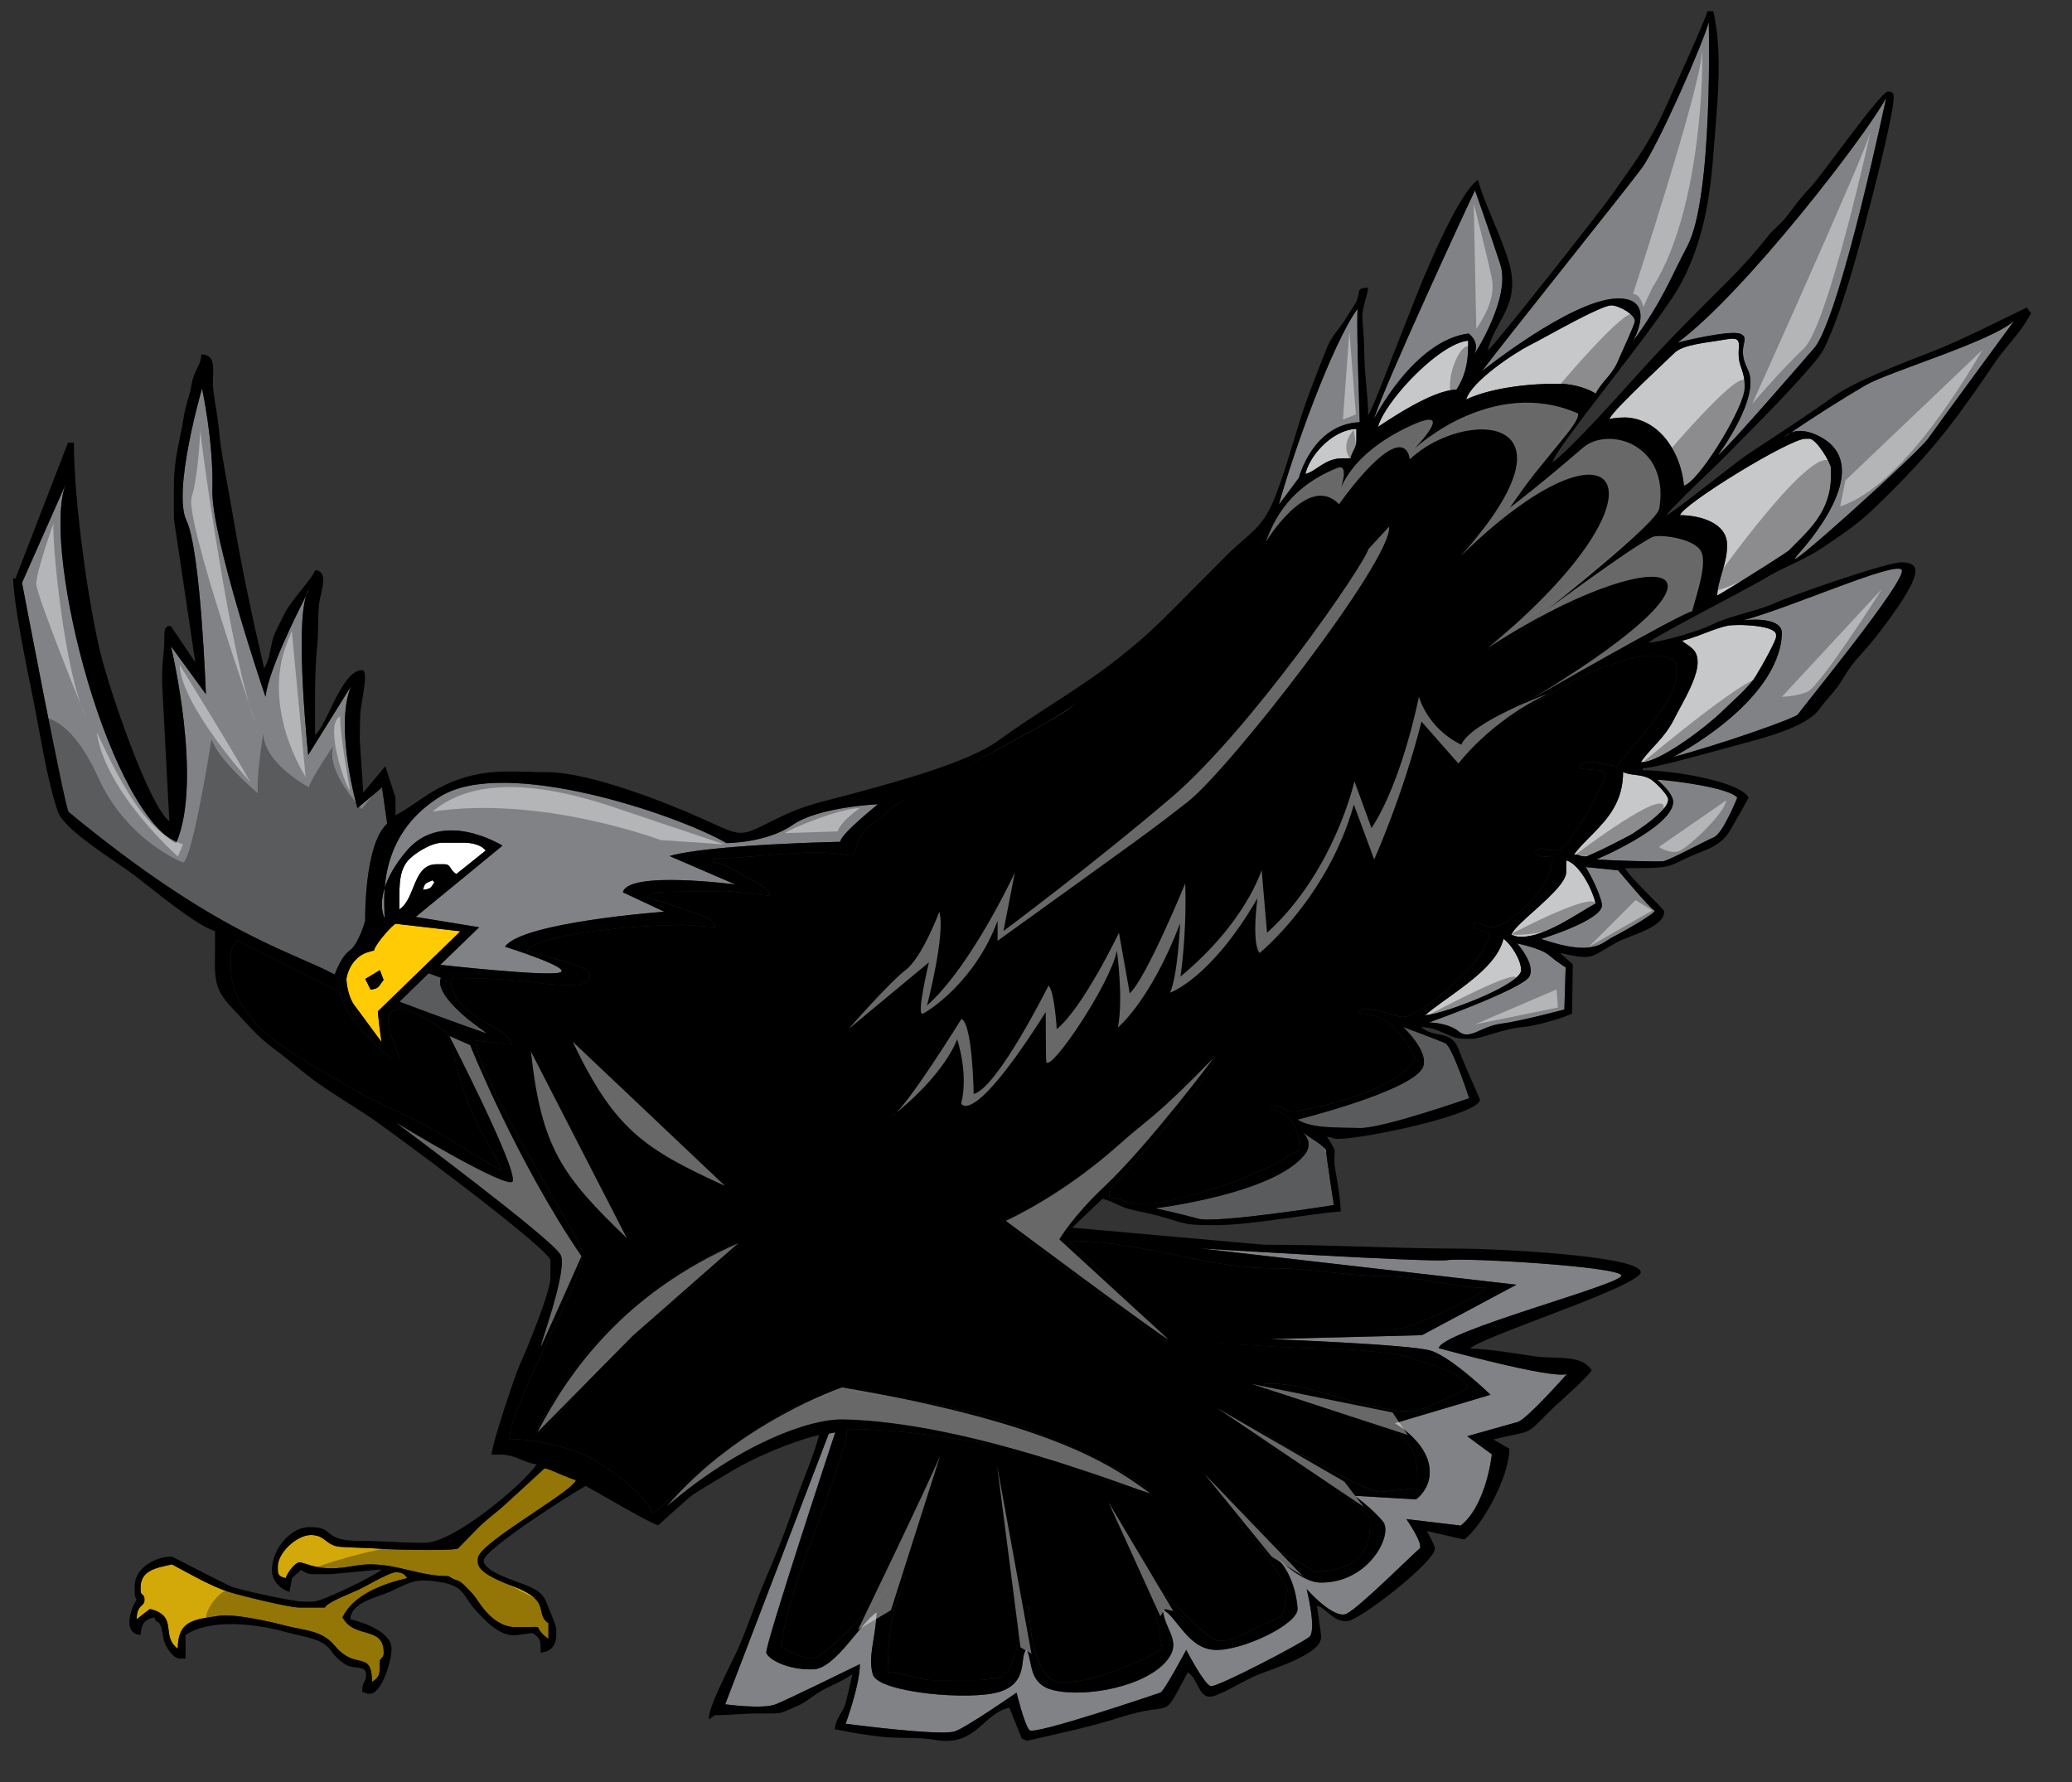 <?xml version="1.0" encoding="utf-8"?>
<!-- Generator: Adobe Illustrator 17.0.0, SVG Export Plug-In . SVG Version: 6.00 Build 0)  -->
<!DOCTYPE svg PUBLIC "-//W3C//DTD SVG 1.1//EN" "http://www.w3.org/Graphics/SVG/1.1/DTD/svg11.dtd">
<svg version="1.1" id="Layer_1" xmlns="http://www.w3.org/2000/svg" xmlns:xlink="http://www.w3.org/1999/xlink" x="0px" y="0px"
	 width="200px" height="172px" viewBox="0 0 200 172" style="enable-background:new 0 0 200 172;" xml:space="preserve">
<rect x="0" y="0" width="200" height="172" fill="#333333" stroke="none"/>
<path id="color5" style="fill:#FFCB05;" d="M36.469,97.625l0.003-0.003c0-0.001,0-0.005,0-0.005l7.968-7.73l-6.25-0.726
	c-0.275,0.089-1.738,1.689-2.051,2.448c-0.021,0.05-0.035,0.098-0.046,0.14c-0.226,0.032-0.415,0.099-0.604,0.164
	c-0.083,0.025-0.163,0.052-0.24,0.079c-1.594,0.703-1.811,2.476-1.811,2.476c0,0.592,0.25,1.938,0.813,2.614l2.556,3.463
	c-0.008-0.093-0.016-0.186-0.022-0.28c-0.191-1.231-0.289-2.362-0.308-2.595C36.473,97.654,36.472,97.642,36.469,97.625z
	 M35.262,94.487l1.406-0.847l0.361,0.95c-0.458,0.533-0.423,0.871-1.265,0.921L35.262,94.487z"/>
<path id="color4" style="fill:#C7C8CA;" d="M143.294,96.116c-2.171,0.967-4.724,1.795-5.743,1.879
	c0.468-0.406,1.045-0.836,1.669-1.287c0.209-0.15,0.422-0.304,0.639-0.459c2.214-1.587,4.753-3.441,5.264-5.634
	c0.67,0.447,1.703,1.996,1.703,3.026C146.825,94.299,145.209,95.263,143.294,96.116z M176.733,45.185
	c0-0.482-1.402-2.839-2.082-2.839h-0.378c-1.55,0-11.826,6.314-12.114,7.381c1.99,0,4.543,0.778,4.543,2.841v0.188
	c0,1.629-0.914,3.271-0.947,4.731c0.014-0.007,0.045-0.025,0.063-0.036c0.105-0.059,0.268-0.153,0.49-0.287
	c0.104-0.062,0.218-0.131,0.341-0.206c1.854-1.123,5.782-3.586,6.063-3.869c1.78-1.818,4.021-3.647,4.021-7.149V45.185z
	 M146.825,90.424c2.406,0,5.531-2.338,7.193-3.216c-0.058-0.245-0.143-0.52-0.249-0.807c-0.359-0.967-0.972-2.084-1.663-2.767
	c-0.299-0.295-0.613-0.508-0.928-0.591v1.135c0,0.103-0.02,0.212-0.057,0.326c-0.404,1.262-2.889,3.208-4.292,4.557
	c-0.511,0.491-0.878,0.902-0.95,1.174c0.181,0.043,0.285,0.083,0.387,0.115c0.11,0.034,0.218,0.062,0.408,0.07
	C146.721,90.422,146.77,90.424,146.825,90.424z M161.269,69.996c-0.576,0.948-1.219,1.608-1.828,2.271
	c-0.377,0.412-0.742,0.824-1.067,1.309c1.97-0.001,6.61-3.683,7.811-4.87c0.21-0.208,0.427-0.411,0.644-0.613
	c0.369-0.346,0.739-0.692,1.102-1.042c0.485-0.472,0.952-0.957,1.351-1.495c0.042-0.057,0.105-0.154,0.183-0.277
	c0.313-0.502,0.869-1.474,1.313-2.319c0.369-0.704,0.658-1.32,0.658-1.497v-0.188c0-0.448-0.836-0.705-1.812-0.836
	c-0.585-0.079-1.22-0.113-1.758-0.113c-0.477,0-0.877,0.027-1.093,0.069c-0.438,0.086-0.88,0.226-1.327,0.386
	c-0.984,0.351-2.002,0.807-3.096,1.063c0.693,0.602,1.515,0.76,1.515,2.081c0,1.248-0.94,3.001-1.66,4.33
	c-0.104,0.19-0.201,0.371-0.292,0.541c-0.095,0.177-0.181,0.344-0.254,0.493C161.531,69.541,161.401,69.776,161.269,69.996z
	 M156.986,30.013c-0.492-0.312-1.089-0.54-1.453-0.54c-0.029,0-0.074,0.011-0.111,0.016c-0.121,0.017-0.269,0.052-0.456,0.116
	c-0.008,0.003-0.014,0.004-0.021,0.007c-0.203,0.07-0.447,0.17-0.709,0.286c-0.38,0.166-0.811,0.371-1.267,0.599
	c-0.305,0.152-0.62,0.313-0.939,0.479c-1.754,0.913-3.608,1.963-4.256,2.284c-1.66,0.821-5.795,3.606-6.247,5.3
	c2.058-0.987,5.448-1.514,8.518-1.514h0.566h0.001c0.366,0,0.752,0.044,1.134,0.114c0.891,0.164,1.756,0.485,2.273,0.832
	c0.602-1.135,1.374-1.626,1.973-2.748c0.085-0.161,0.167-0.333,0.244-0.523c0.028-0.069,0.07-0.167,0.121-0.281
	c0.179-0.407,0.479-1.059,0.76-1.693c0.36-0.812,0.689-1.587,0.689-1.758C157.805,30.664,157.44,30.302,156.986,30.013z
	 M156.669,74.523c0,2.828-1.451,4.469-2.889,5.931c-0.206,0.209-0.411,0.415-0.611,0.619c-0.45,0.459-0.877,0.914-1.232,1.399
	c0.778,0.067,0.423,0.19,1.136,0.19c0.313,0,4.135-1.936,4.581-2.232c0.705-0.475,2.756-1.824,3.258-2.843
	c0.071-0.146,0.111-0.285,0.111-0.413c0-0.298-0.559-0.959-1.062-1.441c-0.23-0.22-0.448-0.406-0.596-0.499
	c-0.104-0.064-0.208-0.116-0.314-0.162c-0.717-0.313-1.461-0.236-2.122-0.449C156.841,74.594,156.754,74.564,156.669,74.523z
	 M134.567,38.474c-0.277,0.364-0.529,0.721-0.747,1.062c-0.401,0.63-0.689,1.206-0.814,1.671c0.918-0.613,2.802-1.864,4.613-2.716
	c0.271-0.128,0.542-0.247,0.807-0.353c0.796-0.319,1.545-0.525,2.153-0.525c0.714-1.065,1.136-2.4,1.136-4.165v-0.566
	C139.748,33.044,136.513,35.928,134.567,38.474z M130.358,44.237c0.126-0.544,0.358-0.794,0.482-1.167
	c0.007-0.02,0.016-0.037,0.021-0.058c0.001-0.003,0.001-0.007,0.002-0.01c0.037-0.134,0.061-0.284,0.061-0.469v-1.135
	c-0.361,0.007-0.723,0.083-1.077,0.204c-1.421,0.482-2.73,1.76-3.417,3.05c-0.198,0.372-0.345,0.744-0.427,1.099
	c1.125-0.301,1.862-1.515,3.596-1.515H130.358z M156.891,40.295c0.007,0,0.014,0.002,0.021,0.002c0.722,0.03,1.38,0.207,1.971,0.499
	c0.273,0.135,0.532,0.294,0.777,0.474c1.711,1.258,2.703,3.529,2.876,5.618c0.083-0.022,0.177-0.069,0.277-0.132
	c1.682-1.061,5.591-7.577,5.591-9.332v-0.188c0-1.284-0.458-1.755-0.559-2.66c-0.023-0.205-0.025-0.398-0.022-0.577
	c0.004-0.179,0.015-0.343,0.021-0.491c0.013-0.295,0.004-0.523-0.122-0.663c-0.142-0.158-0.441-0.2-1.025-0.103
	c-0.036,0.006-0.067,0.01-0.104,0.017c-0.634,0.118-1.414,0.213-2.181,0.339c-0.24,0.04-0.48,0.083-0.712,0.131
	c-0.875,0.179-1.656,0.424-2.068,0.828c-0.897,0.881-5.59,5.208-6.217,6.253c-0.032,0.054-0.063,0.106-0.072,0.142
	c0.455-0.106,0.886-0.146,1.301-0.149C156.726,40.302,156.811,40.292,156.891,40.295z"/>
<path id="color3" style="fill:#D3A809;" d="M28.898,150.806c0.273,0,0.6,0.148,1.097,0.293
	C29.498,150.954,29.17,150.806,28.898,150.806z M55.588,142.856c-0.336-0.079-0.886-0.305-1.428-0.536
	c-0.155-0.065-0.31-0.133-0.459-0.195c-0.521-0.221-0.975-0.403-1.142-0.404c-0.001,0-0.229,0.212-0.58,0.534
	c-1.077,0.994-3.316,3.057-3.671,3.355c-0.693,0.582-1.546,1.235-2.138,1.834c-0.015,0.015-0.035,0.035-0.06,0.061
	c-0.279,0.286-1.179,1.21-1.635,1.677c-0.161,0.167-0.268,0.276-0.269,0.276c-0.167,0.078-0.841,0.119-1.728,0.136
	c-0.355,0.007-0.744,0.01-1.148,0.009c-1.819-0.001-3.948-0.065-4.674-0.121c-0.845-0.063-1.824-0.083-2.809-0.128
	c-0.329-0.016-0.658-0.033-0.982-0.057c-0.161-0.011-0.304-0.034-0.432-0.066c-0.899-0.222-1.102-0.882-2.002-1.035
	c-0.122-0.021-0.248-0.039-0.398-0.039c-0.638,0-1.326,0.341-1.907,0.822c-0.747,0.618-1.31,1.477-1.31,2.205v0.379
	c0,0.306,0.095,0.466,0.245,0.568c0.135,0.09,0.312,0.136,0.513,0.188c0.115-0.436,0.876-1.515,1.323-1.515
	c0.273,0,0.6,0.148,1.097,0.293c0.496,0.145,1.163,0.286,2.114,0.274c1.434-0.021,2.354-0.379,3.604-0.379
	c1.396,0,2.585,0.284,3.778,0.568c1.192,0.285,2.389,0.568,3.793,0.568c0.952,0.637,0.817,0.134,1.752,1.089
	c0.021,0.021,0.031,0.033,0.051,0.054c0.143,0.145,0.261,0.268,0.357,0.373c0.136,0.147,0.24,0.272,0.344,0.406
	c0.146,0.19,0.291,0.4,0.521,0.734c0.242,0.351,0.563,0.758,0.953,1.129c0.649,0.618,1.486,1.137,2.456,1.137h0.189
	c0.617,0,1.042-0.009,1.338-0.015c0.099-0.002,0.183-0.004,0.255-0.005c0.216-0.003,0.324,0.002,0.387,0.027
	c0.189,0.076-0.028,0.337,1.049,1.127l0.004-1.513c-1.093-0.732-0.221-1.66-1.686-2.705c-0.21-0.149-0.466-0.301-0.784-0.455
	c-0.17-0.084-0.355-0.166-0.561-0.248c-0.061-0.025-0.129-0.053-0.204-0.081c-0.139-0.054-0.299-0.115-0.473-0.184
	c-1.217-0.477-3.109-1.281-3.109-2.196v-0.378c0-0.182,0.143-0.419,0.395-0.697c1.131-1.25,4.453-3.324,6.747-4.91
	C54.538,143.941,55.493,143.213,55.588,142.856z M38.174,151.753c-0.131,0-0.373,0.083-0.674,0.212
	c-0.725,0.311-1.785,0.892-2.418,1.23c-0.091,0.049-0.172,0.092-0.243,0.129c-0.051,0.027-0.098,0.051-0.136,0.07
	c-0.688,0.341-3.127,1.23-3.342,1.766h-2.463c-0.083,0-0.192-0.008-0.322-0.022c-0.911-0.105-2.863-0.544-4.423-0.931
	c-0.934-0.232-1.73-0.445-2.074-0.555c-0.84-0.27-1.738-0.685-2.619-1.131c-0.692-0.35-1.375-0.719-2.006-1.063
	c-0.296-0.163-0.587-0.321-0.858-0.464c-1.452,0.339-3.029,0.519-3.029,2.273v0.189c0,0.083,0.006,0.148,0.017,0.203
	c0.027,0.142,0.085,0.201,0.147,0.25c0.103,0.081,0.215,0.134,0.215,0.494c0,0,0,0,0,0.001c0,0.094-0.011,0.169-0.031,0.233
	c-0.139,0.449-0.697,0.323-0.727,1.657l1.285-0.999c0.352,0.088,0.632,0.192,0.852,0.314c1.113,0.604,0.809,1.583,1.09,2.494
	c0.113,0.364,0.32,0.718,0.748,1.031c0-1.579,0.526-2.273,1.406-2.642c0.684-0.288,1.581-0.379,2.61-0.539
	c0.174-0.027,0.384-0.037,0.617-0.035c1.172,0.01,2.98,0.345,4.248,0.625c0.127,0.028,0.249,0.056,0.363,0.082
	c0.344,0.079,0.628,0.149,0.822,0.203c1.481,0.4,2.6,0.472,3.568,0.888c0.557,0.238,1.063,0.588,1.558,1.181
	c1.987,2.378,3.546,0.29,3.546,3.456c0.202-0.134,0.351-0.252,0.458-0.372c0.327-0.36,0.299-0.746,0.299-1.71
	c0.229-0.341,0.379-0.333,0.379-0.759c0-2.652-2.841-1.263-3.974-3.405c1.023-2.135,3.737-3.203,6.245-3.787
	c-0.105-0.143-0.192-0.259-0.298-0.348C38.837,151.825,38.611,151.753,38.174,151.753z"/>
<path id="color2" d="M159.318,51.621c-1.119,0.749-4.035,3.063-7.081,5.375c-2.974,2.257-6.05,4.491-7.726,5.286
	c-0.368,0.175-0.689,0.3-0.903,0.318l0.001,0h-0.001c0.027-0.102,0.151-0.253,0.35-0.442c0.066-0.063,0.142-0.13,0.224-0.201
	c0.865-0.744,2.57-1.905,4.216-3.008c0.235-0.158,0.469-0.314,0.699-0.468c0.123-0.082,0.245-0.163,0.365-0.244
	c1.322-0.883,2.465-1.653,2.899-2.028c0.178-0.153,0.572-0.478,1.099-0.907c0.176-0.143,0.364-0.298,0.565-0.462
	c0.101-0.083,0.203-0.167,0.309-0.253c0.212-0.173,0.433-0.353,0.659-0.54c0.227-0.186,0.46-0.378,0.697-0.573
	c0.141-0.116,0.281-0.233,0.423-0.35c2.126-1.764,4.341-3.661,4.342-3.965c0-0.622-0.048-1.189-0.13-1.72
	c-0.208-1.359-0.658-2.467-1.255-3.521c-0.333-0.588-0.958-0.927-1.725-1.121c-0.656-0.167-1.416-0.227-2.183-0.249
	c-0.383-0.011-0.769-0.012-1.144-0.012l-1.298,0.474c-0.544,0.73-4.257,4.268-7.391,7.04c-0.448,0.396-0.884,0.777-1.297,1.131
	c-0.15,0.129-0.297,0.254-0.441,0.376c-1.292,1.094-2.298,1.869-2.635,1.959v0v0c0.72-1.075,2.733-2.953,4.4-4.532
	c0.704-0.667,1.347-1.282,1.803-1.759c0.811-0.846,1.668-2.27,2.395-3.384c0.062-0.095,0.125-0.192,0.185-0.283
	c0.864-1.296,1.805-2.333,2.574-3.482c-1.06-0.56-2.367-1.136-3.976-1.136c-0.703,0-1.354,0.042-1.966,0.116
	c-1.836,0.221-3.328,0.72-4.879,1.181c-0.191,0.057-0.382,0.126-0.571,0.197c-0.761,0.283-1.506,0.653-2.214,0.993
	c-0.575,0.274-0.889,0.756-1.212,1.167c-0.107,0.137-0.216,0.266-0.335,0.377c-0.159,0.148-0.338,0.264-0.559,0.323l-0.174-0.129
	l2.13-2.852c-0.223-0.001-0.458,0.025-0.703,0.074c-1.715,0.338-3.881,1.758-4.926,2.453c-2.268,1.509-2.575,3.6-3.71,4.431v0v0
	l0.641-1.865c-0.466,0.007-0.912,0.082-1.341,0.211c-3.002,0.911-5.123,4.531-6.492,6.574l-0.001,0.001
	c0,0-16.122,14.354-19.195,16.48c-1.907,1.319-16.118,8.712-16.53,9.123c-1.65,1.646-2.674,1.601-3.398,3.288
	c-0.104,0.241-0.201,0.518-0.293,0.839c-0.049,0.171-0.097,0.355-0.142,0.555l-0.408,0.104c-0.949-0.201-1.987-0.284-3.075-0.296
	c-3.263-0.035-6.983,0.572-10.146,0.572v0.379c1.117,0.024,2.154,0.883,3.031,1.322c0.58,0.291,2.179,1.029,2.428,1.753
	c0.016,0.047,0.026,0.095,0.03,0.144l-4.155-0.446l-5.497,0.066c-0.133,0-0.268,0.002-0.401,0.005
	c-0.776,0.018-1.541,0.113-1.872,0.563c1.109,0.259,2.661,0.706,3.598,1.136c0.817,0.373,2.913,0.638,3.029,1.705l-3.215-0.234
	l-0.571,0.044c-3.527,0-13.15,0.776-14.388,2.461c0.929,0.445,6.06,1.372,6.06,2.271v0.377c0,1.138-4.435,0.533-5.855,0.366
	c-2.073-0.241-4.287-0.366-6.639-0.366h-0.757l-0.18,0.574c0.827,3.589,5.653,4.005,5.858,5.862l-3.433-0.413
	c0.025,3.481,10.247,19.34,10.247,20.289v0.568c0,0.568-0.32,1.551-0.824,2.778c-0.112,0.273-0.234,0.56-0.363,0.856
	c-1.937,4.445-5.587,11.213-5.817,13.968c0.317,0,0.644,0.013,0.977,0.036c2.332,0.165,4.974,0.878,6.699,1.707
	c0.281,0.137,0.54,0.275,0.767,0.415c1.494,0.919,4.94,3.406,5.374,5.036c1.564-1.049,2.549-2.524,4.091-3.673
	c1.476-1.1,2.703-2.246,4.276-3.295c0.445-0.298,0.836-0.568,1.205-0.824c1.108-0.768,2.013-1.4,3.553-2.18
	c1.245-0.626,3.591-1.309,4.797-2.025c0.172-0.102,0.321-0.205,0.44-0.309c0.001,0,0.001,0,0.001,0l0.545,0.405l10.28,1.668
	l-0.038,0.198c3.504,0,18.754,6.198,18.93,8.329l-2.091-1.119c-0.489,0.232,0.167,0.172-0.559,0.172c-0.5,0-4.844-1.982-5.834-2.303
	c-1.481-0.478-4.786-1.42-6.3-1.651c-3.39-0.517-6.902-1.122-10.681-1.393c-1.26-0.09-2.55-0.143-3.876-0.143v0.759
	c0,0.483-2.919,8.907-3.329,9.921c-0.804,1.995-2.916,7.995-2.916,10.332c0.518,0.348,2.04,1.137,2.84,1.137
	c1.55,0,6.188-5.671,8.257-7.434c0.138-0.118,0.265-0.218,0.378-0.298c0.126-0.089,0.236-0.152,0.326-0.189
	c0.046-0.017,0.087-0.028,0.123-0.031c-0.049,0.591-1.075,2.739-1.305,4.184c-0.253,1.597-0.397,3.277-0.397,5.091
	c1.688,0.037,2.877,0.757,4.354,0.757h4.542l2.079-0.215c0.021-0.076,0.042-0.142,0.06-0.198c0.034-0.105,0.063-0.174,0.09-0.219
	c0.185-0.316,0.231,0.562,0.803-0.878c0.246-0.618,0.416-1.107,0.605-1.858c0.213-0.851,0.168-3.575,1.096-3.823
	c0,2.301,0.681,6.775,2.623,7.326c0.13,0.036,0.265,0.057,0.405,0.057h0.569c2.64,0,7.616-2.11,9.274-3.22l-1.172-6.239
	c1.299,0.45,5.38,5.482,6.66,5.482c1.756,0,2.726-0.979,4.282-1.587c0.316-0.124,0.581-0.23,0.803-0.328
	c1.558-0.682,1.046-0.889,1.54-3.007c-0.754-1.427-1.354-2.179-2.157-3.521c-0.203-0.342-0.422-0.622-0.646-0.873
	c-0.673-0.752-1.397-1.229-1.928-2.231c0.099,0.009,0.2,0.033,0.304,0.072c0.725,0.275,1.551,1.241,2.343,1.969
	c0.303,0.276,0.6,0.518,0.885,0.675c1.382,0.754,2.623,1.383,3.851,2.206c3.295-0.275,5.3-1.136,5.3-4.732v-0.38
	c0-0.99-9.864-7.789-11.356-8.137c0.078-0.296,0.238-0.421,0.446-0.433c0.623-0.036,1.678,0.936,2.277,1.304
	c0.593,0.361,1.29,0.702,1.969,1.025c0.408,0.193,0.811,0.382,1.176,0.563c0.663,0.328,3.004,1.69,4.713,2.473
	c0.311,0.143,0.601,0.267,0.855,0.36c0.383,0.142,0.688,0.218,0.866,0.197l3.6-0.354l-0.002-1.162c0-4.399-2.686-4.277-5.982-5.565
	c-0.314-0.122-0.756-0.296-1.278-0.498c-0.283-0.109-0.589-0.227-0.912-0.348c-2.259-0.851-5.31-1.916-6.593-1.916v-0.57
	c0.255-0.02,0.515-0.029,0.78-0.025c2.654,0.032,5.833,1.212,8.924,1.995c0.618,0.157,1.232,0.297,1.839,0.409
	c0.909,0.169,1.8,0.273,2.654,0.273c1.008,0,4.595-1.799,5.49-2.272c-0.851-1.774-3.68-2.201-5.601-2.916
	c-1.327-0.493-5.814-0.842-7.656-0.862c-2.196-0.027-7.324-0.264-11.244-0.61l-0.089,0.007l-0.074-0.01
	c0.057-0.003,0.11-0.002,0.163,0.003l4.536-0.362l12.962-0.927c0.315,0,0.88-0.147,1.573-0.389c1.835-0.635,4.581-1.915,6.091-2.819
	c0.53-0.316,0.911-0.588,1.043-0.767c-0.616,0-1.287-0.063-1.983-0.147c-0.934-0.115-1.923-0.285-2.926-0.452
	c-1.671-0.277-3.38-0.546-4.932-0.54c-0.741,0.003-1.498-0.036-2.263-0.093c-2.297-0.169-4.678-0.526-7.012-0.632
	c-0.444-0.021-0.888-0.031-1.328-0.029c-1.472,0.005-2.904-0.124-4.321-0.321c-5.06-0.701-9.906-2.33-15.553-2.33l4.146,3.993
	l5.445,5.448l0.164,0.022c-0.046,0.199-0.069,0.191-0.48,0.191c-0.2,0-4.817-3.501-6.903-5.085c-0.14-0.106-0.268-0.203-0.382-0.29
	c-0.262-0.198-0.453-0.345-0.551-0.418c-0.99-0.745-7.682-5.465-7.875-5.754c1.349-0.647,1.883-0.718,3.223-1.51
	c0.988-0.583,1.77-1.127,2.758-1.783c1.918-1.281,3.436-2.481,5.139-3.946c1.615-1.39,3.358-2.545,4.84-4.038
	c0.843-0.851,3.684-4.516,4.673-4.624c-0.718,3.077-10.223,12.499-10.223,13.061v0.569c1.217,0.025,1.479,0.565,2.649,0.565h1.325
	c0.44,0,1.052-0.093,1.744-0.237c0.26-0.055,0.531-0.117,0.81-0.186c0.557-0.136,1.141-0.294,1.716-0.46
	c1.438-0.413,2.818-0.869,3.565-1.124c0.861-0.294,1.539-0.613,2.262-0.939c0.24-0.109,0.486-0.219,0.745-0.328
	c0.148-0.063,0.3-0.126,0.458-0.188c0.302-0.119,0.588-0.268,0.863-0.426c0.827-0.475,1.547-1.041,2.225-1.222
	c-0.001-2.289-0.866-3.499-2.651-3.974v-0.001v-0.379c1.462,0.121,1.153,0.573,1.906,0.588c0.138,0.003,0.31-0.01,0.533-0.04
	c0.337-0.048,0.79-0.138,1.418-0.286c1.672-0.392,2.413-0.555,3.88-1.042c2.087-0.694,5.126-1.958,6.081-3.762
	c-1.115-2.105-2.352-4.283-5.488-4.354c0.286-1.075,3.169,0.223,4.21,0.35c0.843,0.101,2.94-1.434,3.5-1.912
	c1.783-1.522,4.379-3.66,4.972-6.199l-1.498-0.434l-0.017-0.515c1.134,0.026,0.825,0.382,1.703,0.382
	c1.751,0,5.869-4.078,5.869-6.436c0-0.773-1.092,0.077-1.704-0.759c0.559-0.762,0.928-0.188,2.082-0.188
	c0.364,0,0.93-0.579,1.546-1.419c1.354-1.848,2.952-4.961,3.186-5.965l-0.415-0.341l-0.827-0.074l-1.24-0.11v-0.001l0.017-0.172
	l0.005-0.058c0.603-0.822,2.6-0.083,3.598,0c0.027-0.104,0.153-0.288,0.347-0.535c0.064-0.082,0.137-0.171,0.215-0.267
	c1.436-1.738,5.116-5.601,5.116-7.906v-0.946c0-0.159-0.052-0.292-0.131-0.409c-0.676-1.004-3.953-0.523-4.677-0.235
	c-1.846,0.729-2.768,0.784-4.528,1.717c-0.112,0.061-0.272,0.148-0.471,0.26c-0.105,0.06-0.223,0.125-0.348,0.197
	c-0.22,0.124-0.471,0.269-0.738,0.423c-2.041,1.174-5.268,3.063-6.24,3.586c-0.107,0.058-0.191,0.102-0.238,0.123
	c-0.004,0.002-0.005,0.002-0.008,0.003c-0.015,0.006-0.028,0.012-0.034,0.013l-0.001,0.001c0.4-0.599,1.464-1.409,2.748-2.247
	c2.14-1.396,4.893-2.868,6.21-3.561c0.98-0.517,3.259-1.791,5.404-2.926c0.236-0.125,0.472-0.248,0.703-0.369
	c1.62-0.844,3.066-1.546,3.675-1.688c0.057-0.678,0.342-1.305,0.612-2.116c0.163-0.487,0.319-1.04,0.418-1.71
	c0.003-0.021,0.007-0.039,0.01-0.059c0.028-0.204,0.05-0.422,0.065-0.647c0.018-0.243,0.03-0.495,0.03-0.769v-0.568
	C164.241,52.124,160.181,51.692,159.318,51.621z M66.379,124.496c-1.547,1.123-3.847,3.05-5.259,4.394
	c-0.405,0.39-0.818,0.769-1.232,1.148c-1.239,1.136-2.478,2.263-3.507,3.578c-0.396,0.509-3.104,3.765-4.187,4.584
	c-0.208,0.157-0.362,0.234-0.422,0.175c-0.139-0.14,0.403-1.125,1.096-2.248c0.897-1.457,2.05-3.146,2.304-3.531
	c0.461-0.697,1.531-1.994,2.564-3.135c0.148-0.163,0.294-0.323,0.439-0.478c0.606-0.646,1.167-1.201,1.543-1.494
	c1.906-1.49,3.138-2.791,5.258-4.204c0.897-0.603,5.438-3.26,6.324-3.331C71.215,120.739,67.155,123.932,66.379,124.496z
	 M48.046,112.118c0.179,0.356,0.309,0.651,0.351,0.828c-0.82-0.433-1.619-0.904-2.416-1.387c-1.199-0.727-2.391-1.482-3.627-2.21
	c-0.36-0.211-0.716-0.428-1.084-0.63c-0.028-0.017-0.059-0.031-0.087-0.046c-2.428-1.325-5.378-2.431-7.589-3.825
	c-2.48-1.566-6.318-3.364-8.825-5.98c-0.358-0.374-0.69-0.764-0.985-1.173c-0.926-1.279-1.51-2.74-1.51-4.433v-0.757
	c0-0.226,0.014-0.414,0.04-0.574c0.079-0.486,0.272-0.749,0.562-1.195l9.966,5.054c0.021,1.269,2.088,3.804,3.621,5.265
	c0.698,0.664,1.286,1.105,1.524,1.105h0.568c-0.004-0.045-0.016-0.103-0.036-0.171c-0.296-1.031-2.204-4.563,0.036-4.563h0.378
	c0.057,0,0.119,0.007,0.188,0.019c0.205,0.036,0.463,0.123,0.748,0.244c0.285,0.121,0.597,0.276,0.912,0.445
	c0.944,0.51,1.913,1.154,2.245,1.444c0.232,0.203,0.729,2.023,1.093,3.392c0.165,0.621,0.302,1.149,0.374,1.39
	c0.122,0.41,0.247,0.807,0.379,1.193c0.397,1.162,0.842,2.235,1.38,3.295c0.151,0.299,0.402,0.744,0.68,1.235
	C47.313,110.761,47.747,111.525,48.046,112.118z"/>
<path id="color1" style="fill:#808285;" d="M137.375,102.938c0.531-1.512-1.938-3.813-1.938-3.813s3.375,1.25,4.063,1.563
	s2.313,5.313,2.313,5.313s-8.375,2.938-10.563,2.875s-4.688,0.063-6-0.813C125.25,108.063,136.563,105.25,137.375,102.938z
	 M128.75,116.313c0,0-0.75-4.875-0.75-5.25s-1.75-1.375-2.25-1.75c0,0,1.129,0.929,0.188,2.125c-3,3.813-14.438,5.188-14.438,5.188
	s2.375,0.5,4.125,1S128.75,116.313,128.75,116.313z M172.25,42.188c0.184-0.132,0.393-0.277,0.601-0.421
	C172.441,41.942,172.25,42.188,172.25,42.188z M37.375,79.5l-0.5-3.5L34.5,78c0,0-2.25-7.75-0.625-11.75l-4.125,6.625
	c0,0-1.283-12.2-0.186-15.405c-0.921,1.784-3.628,7.191-3.939,9.78c0,0-5.25-15.375-5.125-20s-1-9.75-1-9.75s-2.875,9.875-1.5,12.75
	S19.875,67,19.875,67L16.5,62.375c0,0,3.125,13,0.5,19c-7-3.875-13.25-29.625-10.5-35L2.125,56.25c0,0,4.152,21.838,4.5,22.125
	c14.25,11.75,21.188,13.313,25.688,15.688c0,0,0.563-1.688,1.438-2.313s1.5-2.875,1.5-2.875S35.125,81.5,37.375,79.5z
	 M168.063,32.25c0.938,0.5-0.497,1.182,0.625,3.375c1.375,2.688-2.875,8.313-2.875,8.313c0.875-0.563,9.438-10.5,9.438-10.5
	c2.563-3.688,6.813-24,6.813-24c-1.875,3.562-13.75,18.937-20.125,23.625C161.938,33.063,167.125,31.75,168.063,32.25z
	 M29.564,57.47c0.191-0.369,0.311-0.595,0.311-0.595C29.754,57.005,29.652,57.212,29.564,57.47z M180.063,37.188
	c-2.043,1.192-5.157,3.151-7.212,4.579c0.548-0.236,1.489-0.348,2.899,0.421c5.5,3-1.813,10.875-2.188,11.312
	c-2.494,2.91,11.5-9.687,12.563-11.187s8.313-11.375,8.313-11.375C192.313,32.938,182.313,35.875,180.063,37.188z M156.188,84
	c0,0-2.5-0.25-3.125-0.313c0,0,1.25,2.063,1.563,3.563s-5.875,3.375-5.875,3.375c5.125,1.75,5.813,0.375,6.938-0.188
	s4.375-2.438,4-2.563S156.188,84,156.188,84z M141.75,32.188c0,0,1.125,0.75,0.563,2c0,0,3.563-5.438,2.5-8.688
	s-2.438-7.125-2.438-7.125c-0.625,1.25-8.938,19.25-9.75,22.063C132.625,40.438,136.438,32.875,141.75,32.188z M71,85.375
	l-6.375-2.75c3.875-1.125,16.5-1.375,16.5-1.375C81,80.625,84.75,77.625,84.75,77.625s-5.75,0.25-8.25,2s-6.375,1.75-6.375,1.75
	c-4.75-2.75-21.375-8.375-27.625-4.5c-4.151,2.574-5.154,6.189-5.363,8.807c0.31-0.971,0.928-2.161,2.113-3.557
	c3.5-4.125,9.25-0.5,9.25-0.5L40.125,88.5l6.125,1l-3.75,3.625c0,0,10,1.125,11.5,0.75s-5.25-2.5-5.25-2.5
	C50.375,89,64.125,88,64.125,88l-4-1.875C60.625,84,71,85.375,71,85.375z M151,97.438l0.125-4.063c0,0-0.813-0.5-1.625-1.188
	s-3.063-1.125-3.063-1.125s1.813,2,1.188,3.188s-9.688,4.438-9.688,4.438s1.813,0,2.875,0.875s2.125-0.5,4.063-0.75
	S151,97.438,151,97.438z M131.25,40.75c0,0-0.313-8.562-0.219-10.937c-2.469,3.406-6.219,13.906-7.594,18.906l1.938-2.594
	C125.375,46.125,126.688,40.938,131.25,40.75z M139.75,121.625c-1.625,0.25-23.875-1.125-23.875-1.125l30.5,3.5l-9.125,4.875
	l-14.75,0.375c0,0,13.625,0.5,15.625,1.125s5.75,4.25,5.75,4.25l-9.25,2.75c0,0,2.645,1.48,3.25,3.75
	c0.625,2.344-1.188,3.594-1.188,3.594l-5.938-0.344c0,0,1.75,1.25,2.75,2.5s-1.406,6-6.125,5.875
	c-1.586-0.042-3.664-1.972-4.115-2.409c0.37,0.377,1.773,1.982,1.99,4.909c0.111,1.506-5.375,4.125-8,4s-3.656-3.25-5-3.875
	c0.156,1.938,1.813,2.969,0.5,4.75c-1.946,2.642-7.977,3.787-11.125,3c-0.489-0.122-0.856-0.312-1.142-0.542
	c-1.171-0.947-0.893-2.61-1.421-3.364c-0.688,0.719,0.262,3.149-2.531,4.063c-2.793,0.913-11.781,0.094-12.281-1.656
	s0.25-3.375,0.375-6c-1.474,0.867-3.943,5.434-6.125,5.5c-2.557,0.077-4.344-1-4.531-1.594c-0.188-0.594,6.656-21.281,6.656-21.281
	L80,138.375L70,164.5c0,0,3.625,0.5,4.875,0S83,160.625,83,160.625c0,2-1.375,5.75-1.375,5.75s8.936,1.19,10.5,0.75
	c1-0.281,6-3.75,6-3.75s0.75,3.125,1.25,3.625s12.25-3.5,12.625-3.625s2.5-4.125,2.5-4.125s1.75,3.375,2.375,3.5
	s8.75-4.125,9.5-4.75s-0.25-4.625-0.25-4.625s2.625,3,3.875,2.375s6.5-5.875,7-6.25s-1.25-2.875-1.25-2.875l5.25,0.625
	c2.5-2,3-6.875,3-6.875l-2.375-1.75c0,0,4-1.125,4.875-1.375s4.75-4.625,4.75-4.625c-1.5,0.5-12.375-2.5-12.375-2.5
	c0.25-1.625,17.625-6.125,17.625-7S141.375,121.375,139.75,121.625z M156,28.813c4.066-0.172,1.625,4.125,1.625,4.125
	c2.875-3.938,3.53-5.919,5.25-9.188c2.5-4.75,2.063-21.625,2.063-21.625C164.375,4.25,160.063,14,158.5,16.188
	c-1.138,1.592-14,17.625-15.438,19.625C143.063,35.813,151.563,29,156,28.813z M161.5,77.5c-0.25,2.438-7.375,5.438-7.375,5.438
	c1,0.125,5.938,0.25,6.438,0.188s4-1.938,4.875-2.313s2.25-3.813,2.25-3.813c-0.75-1-6.438-1.688-7.75-1.75
	C159.938,75.25,161.598,76.549,161.5,77.5z M168.25,59.875c0,0,3.835-0.508,3.75,1.313c-0.313,6.687-10.5,11.875-10.5,11.875
	c4.125-1.063,11.875-3.75,12.063-4.125s10.625-13.063,10-13.938S172.938,58.625,168.25,59.875z M37.125,88.625
	c0-0.546-0.094-1.619,0.012-2.943C36.531,87.58,37.125,88.625,37.125,88.625z M42.563,94.375l-1.188-0.438l-2.813,2.75
	c0,0,5.625,2.125,8.438,3.063C47,99.75,41.75,96.25,42.563,94.375z"/>
<path id="fill" style="fill:#FFFFFF;" d="M42.149,83.419c-0.29,0-0.539,0.051-0.756,0.144c-0.189,0.081-0.354,0.192-0.5,0.328
	c-1.022,0.948-1.122,3.067-2.339,3.883c0-1.882-0.12-3.479,0.717-4.582c0.529-0.703,2.269-1.854,3.446-1.854H44.8
	c0.84,0,1.717,0.261,2.081,0.759l-2.838,2.27c-0.682-0.456-0.508-0.947-1.136-0.947H42.149z M40.898,85.634
	c-0.023,0.069-0.048,0.15-0.073,0.246c0.39-0.032,0.588-0.091,0.727-0.204c0.139-0.112,0.219-0.277,0.377-0.521l-0.189-0.19
	C41.222,85.228,41.065,85.149,40.898,85.634z M40.898,85.634c0.167-0.485,0.323-0.406,0.841-0.669
	C41.222,85.228,41.065,85.149,40.898,85.634z"/>
<path id="outline" d="M195.637,29.684c-3.112,1.484-6.156,3.094-9.413,4.359c-2.646,1.029-7.212,2.755-9.336,4.291
	c-2.668,1.93-5.493,3.719-8.256,5.561c-1.22,0.814-7.188,5.669-7.799,5.831c0.325-0.485,3.34-3.419,3.96-3.988
	c1.339-1.235,2.541-2.533,3.887-3.877c1.412-1.413,6.671-6.756,7.362-8.16c1.538-3.115,2.924-8.077,3.874-11.646
	c0.558-2.087,2.875-10.908,2.875-12.648c0-0.435-0.132-0.567-0.568-0.567c-0.71,0-6.48,8.272-7.621,9.415
	c-0.616,0.615-1.41,1.657-1.954,2.399c-0.68,0.931-1.366,1.345-2.006,2.157c-1.309,1.66-2.528,2.989-4.027,4.49
	c-2.949,2.947-5.59,5.559-8.381,8.657c-1.611,1.788-6.794,7.595-8.378,8.657c0.363-1.558,10.638-13.724,12.558-17.539
	c1.822-3.625,2.59-7.204,2.967-12.175c0.344-4.546,0.965-9.666-0.003-13.821h-0.568c-0.04,0.485-3.645,8.42-4.133,9.496
	c-1.542,3.402-3.167,5.474-5.141,8.299c-1.054,1.509-11.311,14.54-11.927,14.951c0.672-2.889,3.179-4.363,2.088-8.333
	c-0.736-2.674-2.389-5.714-3.035-8.135c-1.798,1.205-4.777,8.26-5.811,10.845c-0.847,2.121-1.557,3.956-2.355,5.975
	c-0.399,1.011-1.985,5.252-2.434,5.895c0-1.95-0.379-3.924-0.379-6.434c0-0.994-0.198-2.685-0.177-3.205
	c0.034-0.872,0.501-2.002,0.556-2.665c-1.284,0.028-0.666,0.379-1.135,1.327c-0.197,0.399-0.698,1.106-0.942,1.519
	c-0.643,1.097-1.449,1.776-1.925,2.997c-0.908,2.335-1.856,4.625-2.65,7.193c-0.654,2.116-1.6,5.386-2.434,7.409
	c-1.186,2.881-2.356,3.168-4.642,5.453c-6,6-6.759,6.991-10.334,9.833c-3.563,2.833-7.868,5.23-11.666,8
	c-2.972,2.165-10.418,4.117-13.901,5.072c-3.225,0.883-4.602,1.039-7.415,2.426c-3.728,1.838-3.188,1.846-7.123,0.068
	c-3.191-1.44-10.893-4.55-15.149-4.538c-2.984,0.008-5.306-0.378-8.399,0.678c-2.819,0.963-4.023,2.346-6.172,3.483v-1.705
	l-0.977-3.02l-2.138,2.534l-0.338-5.187l0.046-2.275c0-0.927,0.907-4.353,0.189-4.353c-2.007,0-3.404,5.41-4.543,6.246
	c0-2.378-0.063-6.254,0.202-8.504c0.149-1.272,0.037-2.835,0.189-4.166c0.129-1.113,1.018-3.113-0.391-3.23
	c-0.204,0.761-2.267,2.821-2.966,4.228c-0.302,0.61-0.974,1.85-1.127,2.47c-0.263,1.042-0.326,2.042-0.829,2.769
	c-1.133-4.868-2.208-9.897-3.075-15.097c-0.358-2.148-1.095-5.716-1.273-7.813c-0.121-1.422-0.421-2.756-0.56-3.982
	c-0.178-1.577,0.505-3.358-1.149-3.395c-0.024,1.108-0.723,1.463-0.963,3.012c-0.148,0.944-0.556,1.823-0.74,3.045
	c-0.337,2.212-0.946,3.932-0.946,6.625v3.218l2.066,13.821l-2.377-3.522c-0.779-0.002-0.561,0.67-0.636,2.006
	c-0.062,1.072-0.189,1.573-0.189,2.838v0.757l0.696,13.253c-1.989-1.505-5.74-12.568-6.64-16.207
	c-1.179-4.759-2.574-14.714-2.574-20.328H6.563L1.479,55.87l-0.216-0.085c0.059,2.616,1.354,8.801,1.907,11.533
	c0.687,3.386,1.376,8.049,2.415,11.022c0.646,1.837,5.572,4.762,7.338,6.103c1.548,1.171,6.134,5.015,7.835,5.413v1.324
	c0,2.925-0.274,4.104,1.558,6.016c1.346,1.4,2.412,2.762,4.011,3.94c1.598,1.177,2.887,2.38,4.468,3.483
	c1.605,1.119,3.02,1.968,4.694,3.065c2.064,1.353,17.64,12.917,17.64,13.973v1.703c0,1.363-2.369,7.089-2.97,8.389
	c-0.441,0.964-2.709,7.737-2.709,8.647h0.946c1.241,0,2.461,0.868,3.407,0.947c-1.259,1.877-7.977,7.571-10.791,7.571h-0.188
	c-2.225,0-4.071-0.194-6.058-0.19c-3.721,0.012-2.386-1.323-4.732-1.323h-0.188c-1.81,0-3.598,2.126-3.598,4.164
	c0,1.029,0.838,1.85,1.703,2.082l0.231-1.32l0.872-0.798c0.404,0.233,0.592,0.413,1.169,0.413h1.703l4.913-0.464
	c-0.543,0.565-5.749,3.114-6.616,3.114h-0.946c-1.017,0-6.351-1.181-7.032-1.486c-0.743-0.333-5.628-2.867-5.65-2.867
	c-1.645,0-3.596,1.126-3.596,2.839v0.569c0,0.441,0.055,0.489,0.188,0.758c-0.563,0.84-1.403,3.257,0.379,3.406
	c0.09-1.087,0.358-1.479,1.324-1.703c0.293,0.805,0.371,0.056,0.689,1.014c0.123,0.373,0.138,0.896,0.251,1.265
	c0.17,0.564,0.866,1.696,1.521,1.696h0.567l-0.018-2.271c2.364-1.571,6.626-1.148,9.751-0.27c1.529,0.431,3.414,0.587,4.201,1.667
	c0.447,0.616,0.905,1.104,1.553,1.477c0.779,0.45,1.927,0.04,1.927,0.911c0,0.879-0.352,0.569-0.377,1.703
	c0.536,0.126,0.322,0.19,0.757,0.19c1.112,0,2.082-3.121,2.082-4.354c0-1.588-2.613-2.523-3.975-2.84
	c0.036-1.646,2.59-2.111,3.785-2.648c2.071-0.938,2.418-1.33,4.752-0.966c2.628,0.407,2.223,1.335,3.622,2.812
	c0.764,0.805,2.277,2.583,3.93,2.318l1.513-0.195c0.46,0.313,0.76,0.56,0.76,1.33v0.567c0.984-0.079,1.513-0.7,1.513-1.702v-0.568
	c0-0.384-0.716-1.933-0.915-2.491c-0.326-0.915-0.956-1.295-1.756-1.649c-1.021-0.453-4.332-1.354-4.332-2.484
	c0-1.044,8.457-6.46,9.844-7.194c1.017,0.54,6.515,3.788,7.003,3.788c0.015,0,2.812-2.562,3.214-2.845
	c1.172-0.822,2.479-1.515,3.753-2.304c2.073-1.288,5.911-2.942,8.554-3.559c-0.406,1.745-1.802,4.95-2.53,7.122
	c-0.89,2.654-1.672,4.51-2.707,6.944c-0.975,2.29-1.725,4.699-2.741,6.913c-0.492,1.064-2.955,5.768-2.62,6.467l0.545-0.407
	c1.395,0.026,2.563-0.161,4.187-0.161c2.499,0,1.888,0.076,3.676-0.682c1.155-0.484,1.542-1.076,2.694-1.655
	c1.097-0.551,1.768-0.813,2.716-1.449c-0.052,0.222-0.616,2.708-0.688,2.909c-0.304,0.854-0.932,1.374-1.016,2.391
	c1.19,0.278,3.333,0.609,4.556,0.743c1.454,0.16,3.684,0.029,5.023,0.28c4.063,0.759,4.668-2.5,7.269-3.104l1.208,2.997l0.499,0.208
	c2.898-0.666,6.2-1.362,8.912-2.238c5.49-1.774,3.947,0.649,6.604-4.375c1.222,0.819,0.982,2.923,2.762,2.207
	c1.313-0.524,2.3-1.172,3.546-1.768c1.483-0.71,6.886-2.122,6.565-4.035l-0.402-2.835c0.945,0.24,1.47,1.51,2.864,1.51
	c1.179,0,8.518-5.732,8.518-7.004c0-0.313-0.605-1.414-0.758-1.706l3.584,0.817c1.598-1.119,4.365-5.948,4.365-8.765l-1.547-0.893
	c4.017-0.98,2.912-0.218,5.476-2.75c0.987-0.978,3.402-3.004,4.022-3.929c-1.068-1.596-3.277-1.011-5.639-1.364
	c-1.533-0.231-4.449-0.718-6.098-0.718c0.77-1.05,16.468-6.039,16.468-7.381c0-1.623-14.432-2.274-17.224-2.274
	c-6.361,0-12.468-0.376-18.741-0.376h-0.378l-18.537-1.649l2.932-2.797c1.294,0.373,1.563,0.739,2.579,1.003
	c0.962,0.252,1.812,0.378,2.77,0.638c2.811,0.766,2.191,0.901,5.527,0.916c3.173,0.012,8.809-1.055,12.111-1.329
	c0-1.012-0.31-2.813-0.493-3.859c-0.423-2.42,0.471-1.389-0.832-3.334c0.779,0.065,0.424,0.189,1.136,0.189
	c2.449,0,13.63-2.345,13.63-3.786c0-0.084-1.705-3.833-1.923-4.512c-0.773-2.434-2.352-1.27-3.757-2.491
	c1.871,0.042,2.667,1.135,4.164,1.135h0.758c0.868,0,3.104-1.019,4.921-1.135c0.976-0.063,4.129-0.922,4.732-1.324l0.065-4.733
	l-1.234-1.095c3.287,0.718,2.776,0.484,5.485-1.025c1.224-0.682,4.58-1.403,4.58-2.991c0-0.192-3.3-3.246-3.785-4.163
	c5.416,0,3.645-0.153,7.597-1.677c1.205-0.466,2.05-1.066,2.625-2.107c0.6-1.083,1.189-2.057,1.703-3.031
	c-0.849-1.602-7.486-2.648-10.222-2.648v-0.191c1.216,0,7.656-1.844,9.122-2.236c2.48-0.66,6.659-1.712,7.914-3.443
	c0.907-1.251,1.518-1.634,2.455-3.223c0.81-1.373,1.509-1.949,2.519-3.16c0.894-1.073,4.302-5.453,4.302-6.867v-0.19
	c0-0.609-0.745-0.758-1.325-0.758c-1.449,0-10.73,3.242-12.177,3.914c-1.744,0.811-4.309,1.2-6.061,2.077
	c-1.215,0.608-4.634,1.642-6.18,1.771c0.366-0.5,9.56-5.197,11.091-6.133c1.905-1.168,3.775-1.75,5.68-3.029
	c1.72-1.153,3.405-2.275,4.853-3.664c2.975-2.851,5.692-5.687,8.174-9.052c1.327-1.802,2.276-3.156,3.517-5.001
	c1.28-1.902,2.489-2.827,3.598-4.921L195.637,29.684z M182.063,9.438c0,0-4.25,20.312-6.813,24c0,0-8.563,9.937-9.438,10.5
	c0,0,4.25-5.625,2.875-8.313c-1.122-2.193,0.313-2.875-0.625-3.375s-6.125,0.813-6.125,0.813
	C168.313,28.375,180.188,13,182.063,9.438z M155.416,40.31c0.625-1.044,5.318-5.371,6.216-6.253
	c0.412-0.403,1.193-0.649,2.069-0.828c0.232-0.048,0.472-0.091,0.712-0.131c0.767-0.126,1.547-0.222,2.181-0.339
	c0.037-0.007,0.068-0.011,0.104-0.017c0.584-0.097,0.883-0.055,1.025,0.103c0.126,0.14,0.135,0.368,0.122,0.663
	c-0.006,0.148-0.017,0.312-0.021,0.491c-0.004,0.179-0.001,0.372,0.022,0.577c0.101,0.905,0.559,1.376,0.559,2.66v0.188
	c0,1.756-3.909,8.273-5.591,9.332c-0.101,0.063-0.194,0.109-0.277,0.132c-0.151-1.828-0.93-3.795-2.269-5.102
	c-0.191-0.187-0.394-0.359-0.607-0.517c-0.245-0.18-0.504-0.339-0.777-0.474c-0.591-0.292-1.249-0.468-1.971-0.499
	c-0.008,0-0.015-0.002-0.021-0.002c-0.079-0.003-0.165,0.007-0.246,0.008c-0.415,0.003-0.846,0.043-1.301,0.149
	C155.354,40.416,155.384,40.364,155.416,40.31z M156.356,34.439c-0.051,0.114-0.093,0.212-0.121,0.281
	c-0.077,0.19-0.159,0.363-0.244,0.523c-0.599,1.122-1.371,1.613-1.972,2.748h-0.001c-0.518-0.347-1.383-0.668-2.273-0.832
	c-0.382-0.07-0.769-0.114-1.135-0.114h-0.566c-3.068,0-6.461,0.527-8.518,1.514v0c0.452-1.693,4.587-4.479,6.247-5.3
	c0.648-0.321,2.502-1.372,4.256-2.284c0.319-0.166,0.635-0.327,0.939-0.479c0.456-0.227,0.887-0.433,1.267-0.599
	c0.262-0.115,0.506-0.215,0.709-0.286c0.008-0.003,0.014-0.004,0.021-0.007c0.188-0.064,0.335-0.099,0.456-0.116
	c0.036-0.005,0.081-0.016,0.11-0.016h0.001c0.364,0,0.961,0.228,1.453,0.54c0.454,0.289,0.818,0.651,0.818,0.976
	c0,0.171-0.328,0.946-0.689,1.758C156.835,33.38,156.535,34.032,156.356,34.439z M138.427,38.138
	c-0.265,0.106-0.535,0.225-0.807,0.353c-1.812,0.853-3.695,2.104-4.613,2.716c0.125-0.466,0.412-1.042,0.814-1.671
	c0.218-0.341,0.47-0.698,0.747-1.062c0.122-0.159,0.248-0.32,0.379-0.48c1.966-2.416,4.925-4.96,6.77-5.112v0.566
	c0,1.765-0.422,3.1-1.135,4.165C139.972,37.613,139.223,37.819,138.427,38.138z M158.5,16.188
	c1.563-2.188,5.875-11.938,6.438-14.063c0,0,0.438,16.875-2.063,21.625c-1.72,3.268-2.375,5.25-5.25,9.188
	c0,0,2.441-4.297-1.625-4.125c-4.438,0.187-12.938,7-12.938,7C144.5,33.813,157.362,17.78,158.5,16.188z M142.375,18.375
	c0,0,1.375,3.875,2.438,7.125s-2.5,8.688-2.5,8.688c0.563-1.25-0.563-2-0.563-2c-5.313,0.687-9.125,8.25-9.125,8.25
	C133.438,37.625,141.75,19.625,142.375,18.375z M126.005,45.752c0.082-0.355,0.229-0.727,0.427-1.099
	c0.687-1.291,1.996-2.568,3.417-3.05c0.354-0.121,0.716-0.197,1.077-0.204v1.135c0,0.186-0.024,0.335-0.061,0.469
	c-0.001,0.003-0.001,0.006-0.002,0.01c-0.006,0.021-0.015,0.038-0.021,0.058c-0.124,0.372-0.356,0.623-0.482,1.167h-0.758
	C127.867,44.237,127.13,45.451,126.005,45.752z M131.031,29.813c-0.094,2.375,0.219,10.937,0.219,10.937
	c-4.563,0.188-5.875,5.375-5.875,5.375l-1.938,2.594C124.813,43.719,128.563,33.219,131.031,29.813z M42.5,76.875
	c6.25-3.875,22.875,1.75,27.625,4.5c0,0,3.875,0,6.375-1.75s8.25-2,8.25-2s-3.75,3-3.625,3.625c0,0-12.625,0.25-16.5,1.375
	L71,85.375c0,0-10.375-1.375-10.875,0.75l4,1.875c0,0-13.75,1-15.375,3.375c0,0,6.75,2.125,5.25,2.5s-11.5-0.75-11.5-0.75
	l3.75-3.625l-6.125-1l8.375-6.875c0,0-5.75-3.625-9.25,0.5c-1.185,1.396-1.803,2.586-2.113,3.557
	c-0.106,1.324-0.012,2.397-0.012,2.943c0,0-0.594-1.045,0.012-2.943C37.346,83.064,38.349,79.449,42.5,76.875z M47,99.75
	c-2.813-0.938-8.438-3.063-8.438-3.063l2.813-2.75l1.188,0.438C41.75,96.25,47,99.75,47,99.75z M36.472,97.622
	c0,0.002,0.001,0.022,0.004,0.049c0.018,0.232,0.117,1.363,0.308,2.595c0.017,0.105,0.032,0.211,0.05,0.317l-0.027-0.037
	l-2.556-3.463c-0.563-0.677-0.813-2.022-0.813-2.614c0,0,0.217-1.773,1.811-2.476c0.074-0.032,0.161-0.052,0.24-0.079
	c0.188-0.059,0.386-0.114,0.604-0.164c0.011-0.042,0.025-0.09,0.046-0.14c0.313-0.759,1.774-2.359,2.051-2.448l6.25,0.726
	l-7.968,7.73C36.472,97.617,36.472,97.621,36.472,97.622z M41.552,85.676c-0.138,0.112-0.335,0.171-0.727,0.204
	c0.025-0.095,0.05-0.176,0.073-0.246c0.167-0.485,0.323-0.406,0.841-0.669l0.189,0.19C41.771,85.399,41.69,85.563,41.552,85.676z
	 M41.394,83.563c-0.189,0.081-0.354,0.192-0.5,0.328c-1.022,0.949-1.122,3.068-2.339,3.883c0-1.882-0.12-3.479,0.717-4.582
	c0.529-0.703,2.269-1.854,3.446-1.854H44.8c0.84,0,1.717,0.261,2.081,0.759l-2.838,2.27c-0.682-0.456-0.508-0.947-1.136-0.947
	h-0.758C41.859,83.419,41.61,83.471,41.394,83.563z M6.625,78.375c-0.348-0.287-4.5-22.125-4.5-22.125L6.5,46.375
	C3.75,51.75,10,77.5,17,81.375c2.625-6-0.5-19-0.5-19L19.875,67c0,0-0.5-13.875-1.875-16.75s1.5-12.75,1.5-12.75s1.125,5.125,1,9.75
	s5.125,20,5.125,20c0.31-2.589,3.018-7.997,3.939-9.78c0.088-0.258,0.19-0.464,0.311-0.595c0,0-0.12,0.226-0.311,0.595
	c-1.097,3.205,0.186,15.405,0.186,15.405l4.125-6.625C32.25,70.25,34.5,78,34.5,78l2.375-2l0.5,3.5c-2.25,2-2.125,9.375-2.125,9.375
	s-0.625,2.25-1.5,2.875s-1.438,2.313-1.438,2.313C27.813,91.688,20.875,90.125,6.625,78.375z M48.396,112.947
	c-0.819-0.433-1.619-0.905-2.416-1.388c-1.199-0.727-2.391-1.482-3.627-2.21c-0.36-0.211-0.716-0.428-1.084-0.63
	c-0.028-0.017-0.059-0.031-0.087-0.046c-2.429-1.323-5.379-2.432-7.59-3.825c-2.48-1.566-6.317-3.364-8.824-5.98
	c-0.358-0.374-0.69-0.764-0.985-1.173c-0.926-1.279-1.51-2.74-1.51-4.433v-0.757c0-0.226,0.014-0.414,0.04-0.574
	c0.079-0.486,0.272-0.749,0.562-1.195l9.966,5.054c0.023,1.269,2.088,3.804,3.621,5.265c0.698,0.664,1.286,1.105,1.524,1.105h0.568
	c-0.004-0.045-0.016-0.103-0.036-0.171c-0.019-0.065-0.044-0.139-0.073-0.222c-0.445-1.237-1.991-4.341,0.109-4.341h0.378
	c0.057,0,0.119,0.007,0.188,0.019c0.205,0.036,0.463,0.123,0.748,0.244c0.285,0.121,0.597,0.276,0.912,0.445
	c0.944,0.51,1.913,1.154,2.245,1.444c0.232,0.203,0.729,2.023,1.093,3.392c0.165,0.621,0.302,1.149,0.374,1.39
	c0.122,0.41,0.247,0.807,0.379,1.193c0.397,1.162,0.842,2.235,1.38,3.295c0.151,0.299,0.402,0.744,0.68,1.235
	c0.383,0.676,0.817,1.44,1.116,2.033c0.179,0.356,0.309,0.651,0.351,0.828C48.396,112.947,48.396,112.947,48.396,112.947z
	 M33.064,156.107c1.133,2.143,3.974,0.753,3.974,3.405c0,0.426-0.149,0.418-0.379,0.759c0,0.964,0.028,1.35-0.299,1.71
	c-0.108,0.12-0.256,0.238-0.458,0.373v-0.001c0-3.166-1.559-1.078-3.546-3.456c-0.495-0.593-1.001-0.942-1.558-1.181
	c-0.969-0.416-2.088-0.487-3.569-0.888c-0.193-0.054-0.477-0.124-0.821-0.203c-0.115-0.026-0.236-0.054-0.363-0.082
	c-1.268-0.28-3.076-0.615-4.248-0.625c-0.233-0.002-0.443,0.008-0.617,0.035c-1.029,0.16-1.927,0.251-2.61,0.539
	c-0.88,0.368-1.406,1.063-1.406,2.642c-0.428-0.313-0.635-0.667-0.748-1.031c-0.281-0.911,0.023-1.89-1.09-2.494
	c-0.221-0.121-0.5-0.226-0.852-0.314l-1.285,0.999c0.03-1.334,0.588-1.208,0.727-1.657c0.02-0.064,0.031-0.14,0.031-0.233
	c0-0.36-0.113-0.414-0.215-0.495c-0.061-0.049-0.12-0.108-0.147-0.25c-0.011-0.055-0.017-0.12-0.017-0.203v-0.189
	c0-1.754,1.577-1.934,3.029-2.273c0.272,0.143,0.563,0.301,0.858,0.464c0.631,0.344,1.314,0.713,2.006,1.063
	c0.881,0.446,1.779,0.86,2.619,1.131c0.344,0.109,1.14,0.322,2.074,0.555c1.561,0.387,3.512,0.826,4.423,0.931
	c0.13,0.015,0.239,0.022,0.322,0.022h2.463c0.215-0.535,2.653-1.425,3.342-1.766c0.038-0.02,0.085-0.043,0.136-0.07
	c0.071-0.037,0.152-0.08,0.243-0.129c0.633-0.338,1.693-0.919,2.418-1.23c0.301-0.129,0.543-0.212,0.674-0.212
	c0.438,0,0.663,0.072,0.838,0.22c0.105,0.089,0.192,0.204,0.298,0.348C36.803,152.904,34.089,153.973,33.064,156.107z M46.52,149.73
	c-0.252,0.278-0.395,0.516-0.395,0.697v0.378c0,0.915,1.892,1.72,3.109,2.196c0.174,0.068,0.335,0.13,0.473,0.184
	c0.075,0.028,0.143,0.056,0.204,0.081c0.205,0.082,0.391,0.164,0.561,0.248c0.317,0.154,0.574,0.306,0.784,0.455
	c1.465,1.045,0.594,1.973,1.687,2.705l-0.003,1.514c-0.001-0.001-0.002-0.001-0.002-0.001c-0.673-0.494-0.841-0.781-0.918-0.945
	c-0.046-0.099-0.06-0.153-0.131-0.182c-0.063-0.025-0.171-0.03-0.387-0.027c-0.072,0.001-0.156,0.003-0.255,0.005
	c-0.295,0.006-0.72,0.015-1.337,0.015h-0.001H49.72c-0.97,0-1.807-0.519-2.456-1.137c-0.39-0.371-0.711-0.778-0.953-1.129
	c-0.23-0.334-0.375-0.544-0.521-0.734c-0.104-0.134-0.208-0.259-0.344-0.406c-0.096-0.104-0.218-0.232-0.357-0.373
	c-0.019-0.021-0.03-0.032-0.051-0.054c-0.935-0.955-0.8-0.452-1.752-1.089c-1.405,0-2.601-0.283-3.793-0.568
	c-1.193-0.284-2.383-0.568-3.778-0.568c-1.25,0-2.17,0.357-3.604,0.379c-0.951,0.013-1.618-0.129-2.114-0.274
	c-0.497-0.145-0.825-0.293-1.097-0.293c-0.446,0.001-1.208,1.079-1.323,1.515c-0.201-0.053-0.378-0.099-0.513-0.188
	c-0.15-0.103-0.246-0.262-0.246-0.567v-0.38c0-0.729,0.564-1.587,1.311-2.205c0.581-0.482,1.27-0.822,1.907-0.822
	c0.15,0,0.276,0.018,0.398,0.039c0.9,0.153,1.102,0.813,2.002,1.035c0.128,0.031,0.271,0.055,0.432,0.066
	c0.324,0.023,0.653,0.041,0.982,0.057c0.984,0.045,1.964,0.065,2.809,0.128c0.726,0.056,2.855,0.12,4.674,0.121
	c0.404,0.001,0.793-0.002,1.148-0.009c0.887-0.017,1.561-0.058,1.728-0.136c0.001,0,0.107-0.109,0.269-0.276
	c0.456-0.467,1.355-1.392,1.635-1.677c0.024-0.026,0.045-0.047,0.06-0.061c0.592-0.599,1.444-1.252,2.138-1.834
	c0.354-0.298,2.594-2.36,3.671-3.355c0.351-0.322,0.578-0.534,0.58-0.534c0.167,0.001,0.621,0.184,1.142,0.404
	c0.149,0.063,0.304,0.13,0.459,0.195c0.542,0.232,1.092,0.457,1.428,0.536c-0.095,0.357-1.05,1.085-2.321,1.964
	C50.973,146.406,47.65,148.48,46.52,149.73z M139.75,121.625c1.625-0.25,16.75,0.625,16.75,1.5s-17.375,5.375-17.625,7
	c0,0,10.875,3,12.375,2.5c0,0-3.875,4.375-4.75,4.625s-4.875,1.375-4.875,1.375l2.375,1.75c0,0-0.5,4.875-3,6.875l-5.25-0.625
	c0,0,1.75,2.5,1.25,2.875s-5.75,5.625-7,6.25s-3.875-2.375-3.875-2.375s1,4,0.25,4.625s-8.875,4.875-9.5,4.75s-2.375-3.5-2.375-3.5
	s-2.125,4-2.5,4.125S99.875,167.5,99.375,167s-1.25-3.625-1.25-3.625s-5,3.469-6,3.75c-1.564,0.44-10.5-0.75-10.5-0.75
	s1.375-3.75,1.375-5.75c0,0-6.875,3.375-8.125,3.875s-4.875,0-4.875,0l10-26.125l0.625-0.125c0,0-6.844,20.688-6.656,21.281
	c0.188,0.594,1.974,1.671,4.531,1.594c2.182-0.066,4.651-4.633,6.125-5.5c-0.125,2.625-0.875,4.25-0.375,6s9.488,2.569,12.281,1.656
	c2.793-0.913,1.844-3.344,2.531-4.063c0.528,0.754,0.25,2.417,1.421,3.364c0.285,0.23,0.652,0.42,1.142,0.542
	c3.148,0.787,9.179-0.358,11.125-3c1.313-1.781-0.344-2.813-0.5-4.75c1.344,0.625,2.375,3.75,5,3.875s8.111-2.494,8-4
	c-0.217-2.927-1.62-4.532-1.99-4.909c0.451,0.438,2.529,2.367,4.115,2.409c4.719,0.125,7.125-4.625,6.125-5.875s-2.75-2.5-2.75-2.5
	l5.938,0.344c0,0,1.813-1.25,1.188-3.594c-0.605-2.27-3.25-3.75-3.25-3.75l9.25-2.75c0,0-3.75-3.625-5.75-4.25
	S122.5,129.25,122.5,129.25l14.75-0.375l9.125-4.875l-30.5-3.5C115.875,120.5,138.125,121.875,139.75,121.625z M118.654,122.093
	c1.417,0.197,2.85,0.326,4.321,0.321c0.44-0.002,0.884,0.009,1.328,0.029c2.334,0.105,4.715,0.463,7.012,0.632
	c0.765,0.057,1.522,0.096,2.264,0.093c1.551-0.006,3.26,0.263,4.931,0.54c1.003,0.167,1.992,0.337,2.926,0.452
	c0.696,0.085,1.367,0.147,1.983,0.147c-0.132,0.179-0.513,0.45-1.043,0.767c-1.51,0.904-4.256,2.185-6.091,2.819
	c-0.693,0.241-1.258,0.389-1.573,0.389l-0.568-0.012l-17.472,1.276l-3.839-0.546l-5.586-5.245l-4.146-3.993h0.001
	C108.748,119.763,113.595,121.392,118.654,122.093z M128.75,116.313c0,0-11.375,1.813-13.125,1.313s-4.125-1-4.125-1
	s11.438-1.375,14.438-5.188c0.941-1.196-0.188-2.125-0.188-2.125c0.5,0.375,2.25,1.375,2.25,1.75S128.75,116.313,128.75,116.313z
	 M139.5,100.688c0.688,0.313,2.313,5.313,2.313,5.313s-8.375,2.938-10.563,2.875s-4.688,0.063-6-0.813
	c0,0,11.313-2.813,12.125-5.125c0.531-1.512-1.938-3.813-1.938-3.813S138.813,100.375,139.5,100.688z M137.55,97.995
	c0.469-0.406,1.046-0.836,1.67-1.287c0.209-0.15,0.422-0.304,0.639-0.459c2.214-1.587,4.753-3.441,5.264-5.634
	c0.67,0.447,1.704,1.996,1.704,3.026c0,0.657-1.617,1.621-3.532,2.475c-2.171,0.967-4.724,1.795-5.743,1.879H137.55z
	 M152.106,83.634c0.691,0.683,1.304,1.8,1.663,2.767c0.107,0.287,0.192,0.562,0.25,0.807c-1.663,0.878-4.787,3.216-7.193,3.216
	h-0.001c-0.056,0-0.104-0.002-0.15-0.004c-0.191-0.009-0.298-0.036-0.408-0.07c-0.102-0.032-0.206-0.072-0.387-0.115
	c0.072-0.271,0.439-0.683,0.95-1.174c1.403-1.349,3.888-3.294,4.292-4.557c0.037-0.115,0.057-0.224,0.057-0.326v-1.135v0
	C151.493,83.126,151.808,83.34,152.106,83.634z M151.125,93.375L151,97.438c0,0-4.188,1.125-6.125,1.375s-3,1.625-4.063,0.75
	s-2.875-0.875-2.875-0.875s9.063-3.25,9.688-4.438s-1.188-3.188-1.188-3.188s2.25,0.438,3.063,1.125S151.125,93.375,151.125,93.375z
	 M159.688,87.875c0.375,0.125-2.875,2-4,2.563s-1.813,1.938-6.938,0.188c0,0,6.188-1.875,5.875-3.375s-1.563-3.563-1.563-3.563
	c0.625,0.063,3.125,0.313,3.125,0.313S159.313,87.75,159.688,87.875z M167.688,77c0,0-1.375,3.438-2.25,3.813
	s-4.375,2.25-4.875,2.313s-5.438-0.063-6.438-0.188c0,0,7.125-3,7.375-5.438c0.098-0.951-1.563-2.25-1.563-2.25
	C161.25,75.313,166.938,76,167.688,77z M159.051,75.072c0.105,0.046,0.21,0.098,0.314,0.162c0.147,0.093,0.366,0.279,0.596,0.499
	c0.504,0.483,1.062,1.144,1.062,1.441c0,0.128-0.04,0.268-0.111,0.413c-0.502,1.019-2.553,2.369-3.258,2.843
	c-0.446,0.297-4.268,2.232-4.581,2.232c-0.713,0-0.357-0.124-1.136-0.19c0.356-0.485,0.782-0.94,1.232-1.399
	c0.2-0.205,0.405-0.41,0.611-0.619c1.438-1.462,2.889-3.103,2.889-5.931c0.085,0.041,0.172,0.07,0.26,0.099
	C157.59,74.836,158.334,74.759,159.051,75.072z M183.563,55c0.625,0.875-9.813,13.563-10,13.938S165.625,72,161.5,73.063
	c0,0,10.188-5.188,10.5-11.875c0.085-1.82-3.75-1.313-3.75-1.313C172.938,58.625,182.938,54.125,183.563,55z M162.202,68.253
	c0.72-1.33,1.659-3.082,1.659-4.33c0-1.32-0.82-1.479-1.514-2.081c1.094-0.255,2.111-0.711,3.096-1.063
	c0.447-0.16,0.889-0.3,1.326-0.386c0.216-0.042,0.616-0.068,1.094-0.069c0.538,0,1.173,0.035,1.758,0.113
	c0.976,0.131,1.813,0.388,1.813,0.836v0.188c0,0.176-0.29,0.792-0.659,1.497c-0.443,0.846-0.999,1.817-1.313,2.319
	c-0.076,0.123-0.14,0.22-0.183,0.277c-0.398,0.538-0.864,1.023-1.351,1.495c-0.362,0.351-0.732,0.697-1.102,1.042
	c-0.217,0.202-0.434,0.405-0.644,0.613c-1.199,1.188-5.843,4.871-7.811,4.871c0,0,0.001,0,0.001,0
	c0.325-0.485,0.69-0.897,1.067-1.309c0.609-0.664,1.252-1.323,1.828-2.271c0.133-0.219,0.263-0.455,0.388-0.709
	c0.073-0.149,0.159-0.315,0.254-0.493C162.001,68.625,162.099,68.443,162.202,68.253z M164.241,53.891
	c0,0.274-0.013,0.525-0.03,0.769c-0.016,0.226-0.037,0.443-0.065,0.647c-0.003,0.02-0.007,0.038-0.01,0.059
	c-0.099,0.67-0.255,1.223-0.418,1.71c-0.27,0.811-0.556,1.438-0.612,2.117c-0.608,0.141-2.055,0.842-3.675,1.687
	c-0.231,0.121-0.467,0.244-0.703,0.369c-2.145,1.135-4.424,2.409-5.404,2.926c-1.317,0.692-4.07,2.164-6.21,3.561
	c-1.283,0.838-2.347,1.648-2.747,2.247c0.006-0.001,0.02-0.007,0.034-0.013c0.003-0.001,0.004-0.001,0.008-0.003
	c0.047-0.022,0.131-0.065,0.238-0.123c0.971-0.523,4.199-2.412,6.24-3.586c0.268-0.154,0.519-0.298,0.738-0.423
	c0.125-0.072,0.242-0.138,0.348-0.197c0.198-0.112,0.358-0.2,0.471-0.26c1.761-0.933,2.683-0.988,4.528-1.717
	c0.724-0.288,4.001-0.77,4.677,0.235c0.079,0.117,0.131,0.249,0.131,0.408v0.001v0.946c0,2.306-3.68,6.168-5.116,7.906
	c-0.078,0.095-0.15,0.185-0.215,0.267c-0.193,0.247-0.319,0.432-0.347,0.535c-0.998-0.083-2.995-0.822-3.598,0l-0.005,0.058
	l-0.017,0.172v0.001l1.24,0.11l0.827,0.073l0.415,0.341v0.001c-0.233,1.004-1.831,4.117-3.186,5.965
	c-0.616,0.839-1.182,1.419-1.546,1.419c-1.154,0-1.523-0.575-2.082,0.188c0.612,0.835,1.704-0.014,1.704,0.759
	c0,2.358-4.118,6.436-5.869,6.436c-0.878,0-0.569-0.355-1.703-0.382l0.017,0.515l1.498,0.434c-0.593,2.539-3.189,4.677-4.972,6.199
	c-0.56,0.478-2.657,2.013-3.5,1.912c-1.041-0.127-3.924-1.425-4.21-0.35c3.136,0.07,4.373,2.248,5.488,4.354
	c-0.955,1.804-3.994,3.067-6.081,3.762c-1.467,0.487-2.208,0.65-3.88,1.042c-0.628,0.148-1.081,0.238-1.418,0.286
	c-0.224,0.03-0.396,0.043-0.533,0.04c-0.753-0.015-0.444-0.467-1.906-0.588v0.379c1.785,0.476,2.651,1.686,2.651,3.975
	c-0.678,0.181-1.397,0.747-2.225,1.222c-0.275,0.158-0.562,0.307-0.863,0.426c-0.158,0.063-0.31,0.126-0.458,0.188
	c-0.259,0.109-0.505,0.219-0.745,0.328c-0.723,0.326-1.4,0.645-2.261,0.939c-0.748,0.255-2.128,0.711-3.566,1.124
	c-0.575,0.166-1.159,0.324-1.716,0.46c-0.278,0.068-0.55,0.131-0.81,0.186c-0.692,0.144-1.304,0.237-1.744,0.237h-1.325
	c-1.171,0-1.433-0.54-2.649-0.565v-0.569c0-0.563,9.505-9.984,10.223-13.061c-0.989,0.108-3.749,3.647-4.592,4.499
	c-1.482,1.493-3.306,2.774-4.921,4.163c-1.703,1.465-3.221,2.665-5.139,3.946c-0.988,0.656-1.77,1.2-2.758,1.783
	c-1.34,0.792-1.874,0.862-3.223,1.51c0.192,0.289,6.884,5.009,7.875,5.754c0.098,0.073,0.289,0.22,0.551,0.418
	c0.114,0.087,0.242,0.184,0.382,0.29c2.086,1.584,6.703,5.084,6.903,5.084c0.523,0,0.449,0.045,0.562-0.375
	c2.728,0.634,12.287,1.1,15.52,1.14c1.843,0.021,6.329,0.369,7.656,0.862c1.922,0.715,4.75,1.143,5.601,2.916
	c-0.895,0.474-4.482,2.272-5.49,2.272c-0.855,0-1.745-0.105-2.654-0.273c-0.606-0.112-1.221-0.252-1.839-0.409
	c-3.091-0.783-6.269-1.963-8.924-1.995c-0.265-0.004-0.524,0.005-0.779,0.025v0.57c1.282,0,4.333,1.065,6.592,1.916
	c0.323,0.121,0.629,0.238,0.912,0.348c0.522,0.202,0.964,0.376,1.278,0.498c3.297,1.288,5.982,1.166,5.982,5.565l0.002,1.162
	l-3.6,0.354c-0.179,0.021-0.483-0.056-0.866-0.197c-0.255-0.094-0.545-0.218-0.855-0.36c-1.709-0.782-4.05-2.145-4.713-2.473
	c-0.365-0.181-0.768-0.369-1.176-0.563c-0.679-0.323-1.376-0.664-1.969-1.025c-0.6-0.368-1.654-1.34-2.277-1.304
	c-0.208,0.012-0.368,0.137-0.446,0.433c1.492,0.348,11.356,7.146,11.356,8.137v0.38c0,3.597-2.005,4.457-5.3,4.732
	c-1.228-0.823-2.469-1.452-3.851-2.206c-0.285-0.156-0.582-0.398-0.885-0.675c-0.792-0.727-1.618-1.693-2.343-1.969
	c-0.103-0.039-0.205-0.064-0.304-0.072c0.53,1.003,1.255,1.479,1.928,2.231c0.225,0.251,0.443,0.531,0.646,0.873
	c0.803,1.342,1.403,2.094,2.157,3.521c-0.494,2.118,0.018,2.325-1.54,3.007c-0.222,0.098-0.486,0.204-0.803,0.328
	c-1.557,0.607-2.526,1.587-4.282,1.587c-1.28,0-5.361-5.032-6.66-5.482l1.172,6.239c-1.658,1.109-6.635,3.22-9.274,3.22h-0.569
	c-0.141,0-0.275-0.021-0.405-0.057c-1.942-0.551-2.623-5.025-2.623-7.326c-0.928,0.248-0.883,2.973-1.096,3.823
	c-0.189,0.751-0.36,1.24-0.605,1.858c-0.572,1.439-0.618,0.561-0.803,0.878c-0.027,0.045-0.056,0.114-0.09,0.219
	c-0.018,0.057-0.039,0.122-0.06,0.198l-2.079,0.215H90.04c-1.477,0-2.666-0.72-4.354-0.757c0-1.813,0.145-3.494,0.397-5.091
	c0.229-1.445,1.256-3.594,1.305-4.184c-0.036,0.003-0.077,0.015-0.123,0.031c-0.09,0.036-0.2,0.1-0.326,0.189
	c-0.113,0.08-0.24,0.18-0.378,0.298c-2.069,1.763-6.705,7.434-8.257,7.434c-0.8,0-2.322-0.789-2.84-1.137
	c0-2.337,2.112-8.337,2.916-10.332c0.41-1.014,3.329-9.438,3.329-9.921v-0.759c1.326,0,2.616,0.053,3.876,0.143
	c3.778,0.27,7.291,0.876,10.681,1.393c1.514,0.231,4.818,1.174,6.3,1.651c0.99,0.32,5.334,2.303,5.834,2.303
	c0.726,0,0.069,0.061,0.559-0.172l2.091,1.119c-0.176-2.131-15.426-8.329-18.93-8.329l0.038-0.198l-10.28-1.668l-0.545-0.405
	c0,0,0,0-0.001,0c-0.119,0.104-0.269,0.207-0.44,0.309c-1.206,0.717-3.552,1.399-4.795,2.025c-1.541,0.779-2.446,1.412-3.555,2.18
	c-0.369,0.256-0.76,0.526-1.205,0.824c-1.573,1.05-2.801,2.194-4.276,3.295c-1.542,1.148-2.527,2.624-4.091,3.673
	c-0.434-1.63-3.88-4.117-5.374-5.036c-0.227-0.14-0.485-0.278-0.767-0.415c-1.725-0.829-4.367-1.542-6.699-1.707
	c-0.333-0.023-0.66-0.036-0.977-0.036c0.229-2.754,3.88-9.523,5.817-13.968c0.129-0.297,0.25-0.583,0.363-0.856
	c0.504-1.228,0.824-2.21,0.824-2.778v-0.568c0-0.949-10.222-16.808-10.247-20.289l3.433,0.413c-0.205-1.857-5.031-2.273-5.858-5.862
	l0.18-0.574h0.757c2.353,0,4.565,0.125,6.639,0.366c1.421,0.167,5.855,0.771,5.855-0.366v-0.377c0-0.899-5.131-1.826-6.06-2.271
	c1.237-1.685,10.86-2.461,14.388-2.461l0.571-0.044l3.215,0.234c-0.116-1.067-2.212-1.332-3.029-1.705
	c-0.937-0.43-2.488-0.877-3.598-1.136c0.331-0.45,1.096-0.545,1.872-0.563c0.134-0.003,0.269-0.005,0.401-0.005l5.497-0.066
	l4.155,0.446c-0.004-0.048-0.015-0.096-0.03-0.144c-0.249-0.724-1.848-1.462-2.428-1.753c-0.877-0.439-1.914-1.298-3.031-1.322
	v-0.379c3.163,0,6.884-0.607,10.146-0.572c1.088,0.012,2.126,0.095,3.075,0.296l0.408-0.104c0.046-0.2,0.094-0.384,0.142-0.555
	c0.092-0.322,0.189-0.598,0.293-0.839c0.724-1.688,1.749-1.642,3.398-3.288c0.412-0.411,4.387-2.118,5.197-2.706
	c1.519-1.102,8.621-4.765,10.583-6c4.5-2.834,12.584-9.584,16.25-13.334c1.62-1.657,3.696-3.564,3.696-3.564
	c1.369-2.043,3.49-5.663,6.492-6.574c0.429-0.129,0.875-0.204,1.341-0.211l-0.641,1.865v0v0v0c1.135-0.831,1.441-2.921,3.71-4.431
	c1.045-0.695,3.211-2.115,4.926-2.453c0.245-0.049,0.48-0.075,0.703-0.074l-2.13,2.852l0.174,0.129
	c0.221-0.059,0.399-0.175,0.559-0.323c0.119-0.111,0.227-0.24,0.335-0.377c0.081-0.103,0.161-0.21,0.245-0.317
	c0.251-0.322,0.535-0.644,0.967-0.85c0.708-0.339,1.453-0.71,2.214-0.993c0.189-0.071,0.38-0.14,0.571-0.197
	c1.551-0.461,3.043-0.959,4.879-1.18c0.612-0.074,1.263-0.116,1.966-0.116c1.608,0,2.916,0.576,3.976,1.136
	c-0.77,1.15-1.71,2.187-2.574,3.482c-0.06,0.091-0.123,0.188-0.185,0.283c-0.727,1.114-1.585,2.539-2.395,3.385
	c-0.456,0.477-1.099,1.092-1.803,1.759c-1.667,1.58-3.681,3.457-4.4,4.532v0v0c0.337-0.09,1.343-0.865,2.635-1.959
	c0.144-0.122,0.291-0.247,0.441-0.376c0.413-0.354,0.849-0.735,1.297-1.131c3.134-2.773,6.847-6.311,7.391-7.041l1.298-0.473
	c0.375,0,0.761,0.001,1.144,0.012c0.767,0.022,1.526,0.083,2.183,0.249c0.767,0.194,1.392,0.533,1.725,1.121
	c0.597,1.054,1.047,2.162,1.255,3.521c0.082,0.531,0.13,1.098,0.13,1.72c-0.001,0.304-2.216,2.201-4.342,3.965
	c-0.142,0.117-0.282,0.234-0.423,0.35c-0.237,0.195-0.471,0.387-0.697,0.573c-0.227,0.187-0.447,0.367-0.659,0.54
	c-0.105,0.086-0.208,0.171-0.309,0.253c-0.201,0.164-0.39,0.319-0.565,0.462c-0.526,0.43-0.921,0.754-1.099,0.907
	c-0.434,0.375-1.577,1.145-2.899,2.028c-0.12,0.081-0.242,0.162-0.365,0.244c-0.23,0.154-0.464,0.31-0.699,0.468
	c-1.645,1.103-3.351,2.265-4.216,3.008c-0.082,0.071-0.157,0.138-0.224,0.201c-0.198,0.189-0.322,0.34-0.35,0.442h0.001
	c0.214-0.018,0.534-0.144,0.902-0.318c1.467-0.695,4.005-2.493,6.608-4.443c0.372-0.278,0.745-0.56,1.117-0.842
	c3.046-2.312,5.962-4.626,7.081-5.375c0.862,0.072,4.923,0.503,4.923,1.703V53.891z M167.431,56.481
	c-0.285,0.175-0.55,0.337-0.781,0.477c-0.123,0.075-0.237,0.144-0.341,0.206c-0.224,0.134-0.385,0.228-0.49,0.287
	c-0.019,0.01-0.05,0.028-0.063,0.036l-0.001,0c0.033-1.461,0.947-3.102,0.947-4.731v-0.188c0-2.063-2.553-2.84-4.543-2.84l0.001,0
	c0.288-1.067,10.564-7.381,12.114-7.381h0.378c0.68,0,2.082,2.357,2.082,2.839v0.756c0,3.501-2.241,5.331-4.021,7.149
	C172.467,53.337,169.428,55.254,167.431,56.481z M186.125,42.313c-1.063,1.5-15.057,14.098-12.563,11.187
	c0.375-0.437,7.688-8.312,2.188-11.312c-1.41-0.77-2.352-0.658-2.899-0.421c-0.208,0.144-0.417,0.29-0.601,0.421
	c0,0,0.191-0.245,0.601-0.421c2.055-1.428,5.169-3.387,7.212-4.579c2.25-1.313,12.25-4.25,14.375-6.25
	C194.438,30.938,187.188,40.813,186.125,42.313z M64.976,123.285c0.898-0.603,5.437-3.258,6.324-3.331
	c-0.086,0.785-4.145,3.977-4.921,4.542c-1.547,1.123-3.847,3.05-5.259,4.394c-0.405,0.39-0.818,0.769-1.232,1.148
	c-1.239,1.136-2.479,2.263-3.507,3.578c-0.396,0.509-3.104,3.765-4.187,4.584c-0.208,0.157-0.362,0.234-0.422,0.175
	c-0.139-0.14,0.403-1.125,1.096-2.248c0.897-1.456,2.05-3.146,2.304-3.531c0.462-0.697,1.531-1.994,2.564-3.135
	c0.148-0.163,0.294-0.323,0.439-0.478c0.606-0.646,1.168-1.201,1.543-1.494C61.625,125.999,62.856,124.698,64.976,123.285z
	 M36.668,93.641l0.361,0.95c-0.458,0.533-0.424,0.871-1.265,0.921l-0.503-1.024L36.668,93.641z"/>
<path id="shadow" style="opacity:0.3;" d="M52.5,141.667L56,143c0,0-9.667,6.501-9.667,7.667c0,1.166,5.833,3.833,5.833,3.833
	s2.167,2.667,0.333,4.5c0,0-0.667-2-2.5-1.5s-6-4.667-6-4.667l-3.813-0.708l-3.813-0.875l-6.5,0.25c0,0,4.122-1.556,7.875-2.125
	c2.706-0.411,5.261,0.168,5.75-0.042C44.667,148.833,52.5,141.667,52.5,141.667z M39.625,152.375c0,0-0.313-1.188-2.188-0.688
	S31,155,31,155s-8.063-0.938-8.813-1.438s-2.75,2.25-2.188,2.75s3.839,0.091,6.375,0.688c2.125,0.5,4.5,1.063,5,1.5
	s2.897,2.029,4,2.25c0.625,0.125,0.188,2.375,0.188,2.375s1.75-1.75,1.75-2.75s0.563-2.688-3.563-3.875c0,0-0.188-1.688,0.938-2.125
	C36.659,153.608,39.625,152.375,39.625,152.375z M109.667,116.334c3.896,1.541,7.458,2.916,19.333,0.333
	c-0.5-7.292-2.688-7.604-2.688-7.604s3.688,1.688,16.021-2.729c-2.271-3.896-0.334-6.584-7.084-7.146c0,0,3.417,3.646,1.25,4.646
	s-11.667,4-11.667,4s3,2.832-0.333,4.666S109.667,116.334,109.667,116.334z M37.833,97.083l9.5,2.917
	c-3.417-1.834-4.417-5.667-4.417-5.667l-1.583-0.666L37.833,97.083z M32.667,94.583c0.598,0.063,0.25-2.166,2.583-3.166
	c0,0,0.25-9.75,2-11.333c0,0,0.917-2.167-0.167-4.75l-2.167,2.75c0,0-3.5-3.584-2.75-6.084c0,0-2.333,3.416-2.333,4
	c0,0-4.417-2.334-4.417-5.25c0,0-0.75,4.667-0.5,5.834c0,0-3.833-3.167-4.5-5.25c0,0-1.833,11.666-2.75,11.916
	c0,0-5.417-2.084-8.167-8.166c-2.75-6.083-5.417-5.834-5.417-5.834s1.299,8.869,2.083,9.584
	C12.833,84.916,28.667,94.166,32.667,94.583z M137.834,98c0,0,8-2.167,8.5-3.5S137.834,98,137.834,98z M145.834,90.167
	C147,90.5,153.333,89.5,154,87.5S145.834,90.167,145.834,90.167z M151.834,82.667C152.5,83,159.333,81.5,160.5,78.334
	C161.667,75.167,151.834,82.667,151.834,82.667z M158.667,73.5c1.333,0,10.001-4.667,11.167-7.5S158.667,73.5,158.667,73.5z
	 M165.667,57C168,56.5,176.833,52,177,45.834c0.167-6.167-11,9.5-11,9.5L165.667,57z M162.167,47.5
	c2.167-1.333,6.333-8.333,6.333-10.5c0-2.166-7.5,6.667-7.5,6.667L162.167,47.5z M153,38.834c2.167-1.334,5.501-7.334,4.834-8.5
	c-0.667-1.167-8,7.666-8,7.666L153,38.834z M140.167,38.5c0.383,0.996,2.334-4.333,1.667-5
	C141.167,32.834,139.334,36.333,140.167,38.5z M130.5,44.5c0.953,1.071,0.167-3,0.167-3S129.166,43,130.5,44.5z"/>
<path id="highlight" style="opacity:0.41;fill:#FFFFFF;" d="M134.084,50.833c0.361,3.15-15.417,23.416-19.417,26.541
	c-3.846,3.005-3.81,2.936-18.374,13.432l-0.001-1.932c-2.125,5.75-6.5,8.625-7.203,8.958c-0.703,0.333,0.578-4.946,0.578-4.946
	l-7.76,6.438c0,0,3.885-4.449,5.51-5.699s3.25-5.625,3.25-5.625c0.625,2.125-1.188,9.052-1.188,9.052
	c4.312-3.823,8.481-12.84,8.481-12.84l-1.1,5.648c0,0,8.557-6.36,16.182-12.86s18.667-22.5,19.042-24L134.084,50.833z
	 M149.464,66.944c0,0-7.401,2.672-8.417,4.933c-3.3-1.6-4.087-4.635-4.087-4.635s-1.585,8.155-4.577,12.683l-1.647-4.52
	c0,0-1.949,8.748-8.435,14.628l-0.522-6.06c0,0-1.532,5.083-7.839,10.287c0,0,0.628-3.963,0.464-8.992c0,0-3.733,9.108-5.357,10.609
	l-1.04-5.851c0,0-3.46,7.249-6.005,9.304c0,0-0.212-3.653-0.796-4.201c0,0-4.923,9.892-7.225,10.461c0,0-0.089-6.778-1.181-7.241
	c0,0-5.395,8.725-6.701,9.374c0,0,4.663-3.454,6.293-7.4c0,0,1.118,3.287,0.387,6.176c0,0,0.991,2.523,8.161-8.819
	c0,0,0,4.704,0.055,4.832c0.424,0.974,6.178-7.534,6.81-10.745c0,0,0.646,4.503,0.102,7.407c0,0,3.15-2.571,6.002-10.057
	c0,0-0.209,4.999-0.971,6.694c0,0,3.93-1.318,8.436-9.111c0,0-0.591,4.279,0.207,5.283c0,0,6.566-5.309,9.1-14.325l1.962,5.297
	c0,0,2.741-6.094,4.567-13.305l3.566,4.045C140.777,73.694,143.91,69.512,149.464,66.944z M102.25,119.625
	c0,0,1.272-2.21,4.375-5.125c4.125-3.875,10.762-12.644,10.5-12.375c-5.656,5.813-6.222,5.78-9.125,8.375
	c-5.594,5-10.916,7.334-10.916,7.334s15.291,11.416,15.666,11.416L102.25,119.625z M61.083,128.916L71.25,120
	c-11,4.833-16.333,12.375-19.375,18.25L61.083,128.916z M64.375,145.375c7-6,13.741-8.441,17-8.375
	c12.25,0.25,28.375,6.875,29.625,7.125c-3.208-2.333-8.875-6.667-29.708-10.208C81.292,133.917,71.417,137.208,64.375,145.375z
	 M49.5,114c-0.283,1.037-11.25-5.625-11.25-5.625s15.125,11.25,15.875,12.75s-2.375,9.75-1.875,8.75s3.875-8.625,3.875-8.625
	c-6.25-9.125-10.75-20.375-10.75-20.375l-2-0.875C43.375,100,49.875,112.625,49.5,114z M129.25,48.667
	c3.667-5.083,6.417-6.917,6.834-4.333c5.125-4.875,17.416-4.667,4.916,9.333C156.25,38.75,162.417,47,143.667,62.5
	c16.167-10.5,27.167-8.916,4.25,4.917c0,0,14.5-8.333,15.417-8.417c0.604-2.154,1.465-4.781,0.833-5.833
	c-0.75-1.25-4.076-1.616-4.667-1.333c-1.916,0.916-9.916,6.833-9.916,6.833s10.359-8.187,10.583-9.583
	c1-6.25-4.936-8.005-7.417-5.834c-3.333,2.917-7,5.75-7,5.75c3.334-5,6.667-7.916,6.584-9.083C144,36.25,136.5,43.334,136.5,43.334
	s4.374-4.464-0.5-2.167c-5.833,2.75-6.666,6.25-6.666,6.25s1-2.75-0.25-2.25c-5.304,2.121-6.417,6-6.917,7.167
	C122.167,52.334,126.25,45.542,129.25,48.667z M90.75,140.5c-1.25,3-7.938,16.813-7.938,16.813L86,155.417L90.75,140.5z
	 M99.563,159.625L96.25,141.5L98.5,159L99.563,159.625z M113.25,155.5L107,145l5,11l0.438-0.688L113.25,155.5z M125.75,152.125
	l-9.5-9.875l6.5,8L125.75,152.125z M129.75,143l-12.25-7.083l14.125,9.52L129.75,143z M134.417,136.333l-13.584-2.75l15.042,4.917
	L134.417,136.333z M169.125,39c0,0,2.625-3.125,5-5.375s6.77-22.331,6.375-20.75C180,14.875,169.125,39,169.125,39z M157.625,28.375
	c0.75,0,1,1.25,1,1.25l0.875-1.875c5.375-8.375,4.855-25.251,4.75-22.5C164.125,8.5,157.625,28.375,157.625,28.375z M142.5,31.75
	c0.75-1.125,1.875-3,1.5-4.875s-1.75-7.25-1.75-7.25L142.5,31.75z M129.625,40.5l1.25-0.5l-0.625-8L129.625,40.5z M178.125,46.375
	l-0.5,2.5c6.25-2,12.75-13.5,13.75-15.125L178.125,46.375z M172,67.25c0,0,1.375,0,2.5-0.5s6.625-9,7.125-9.875L172,67.25z
	 M160.125,81.75c0,0,1.125,0.75,2,0.375s4.375-3.625,4.5-4.875L160.125,81.75z M153.375,91.375l6.125-3.5l-1.625-1L153.375,91.375z
	 M142.375,98.875l8-1.625l-0.125-1.75L142.375,98.875z M63.75,81.084l6.167,0.416L60,78.166c-8.333-2.916-14.5-2.999-18.25,0.167
	C52.333,76.751,63.75,81.084,63.75,81.084z M3.5,56.334c0,1.166,4.833,13,4.833,13C6.167,64.834,5,52.167,5.167,50.5
	C5.167,50.5,3.5,55.167,3.5,56.334z M18.5,48c-0.667,2.167,6.167,21.75,6.167,21.75c-2.333-5.667-5.333-27.416-5.333-28.25
	C19.333,41.5,19.167,45.834,18.5,48z M24.167,75.5c-2.25-4-6.833-11.333-6.833-11.333C17.5,68.167,24.167,75.5,24.167,75.5z
	 M28.167,60.917l-0.5,1.25C26.167,66,27,70.834,29.5,75L28.167,60.917z M17.167,82.666l0.5-1.166c-3.5-1.166-5.833-5.5-8.333-10.833
	C10.167,76.499,17.167,82.666,17.167,82.666z M32.833,69.167c-1.5,0.625,0.291,6.292,0.958,7.167
	C33.792,76.334,32.792,70.917,32.833,69.167z M51.25,101.5c1,9.25,3,12,9.25,18L51.25,101.5z M55.277,100.543
	c4.011,8.395,6.81,10.326,14.695,13.914L55.277,100.543z M80.834,80.25C81.25,79.166,83,78,83,78c-1.834,0-6.583,1.916-7.25,2.416
	L80.834,80.25z"/>
</svg>
